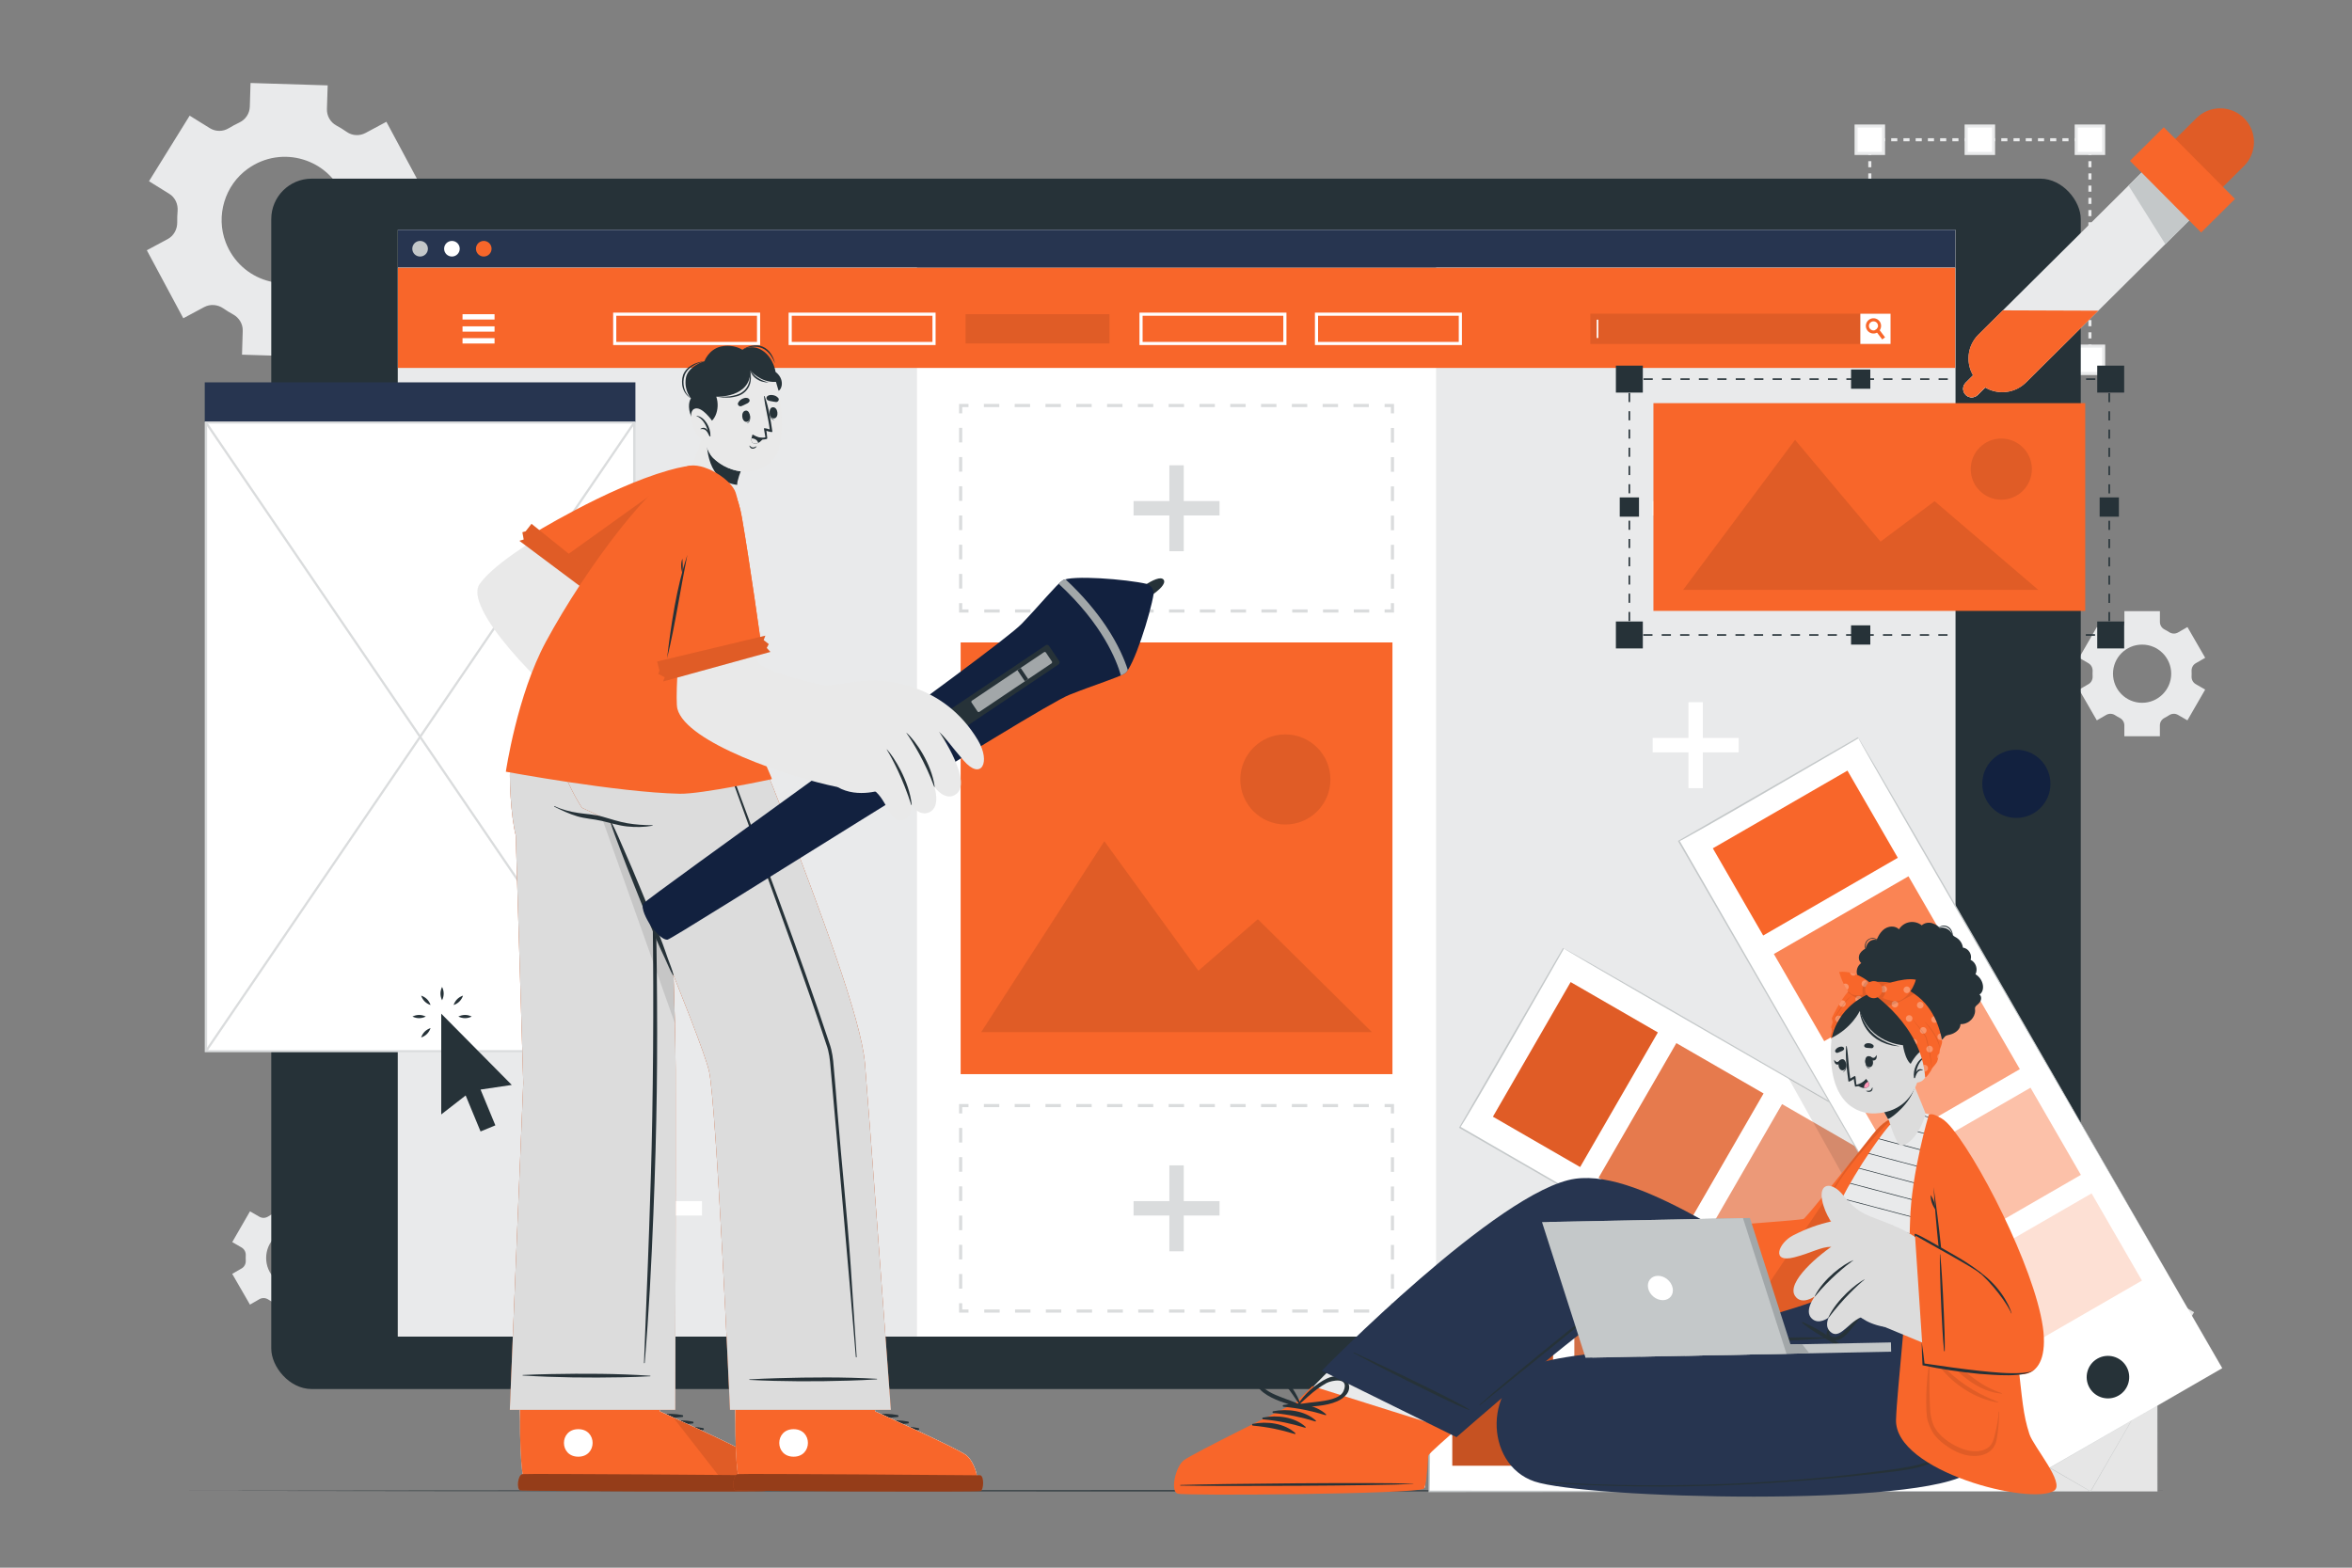<svg xmlns="http://www.w3.org/2000/svg" xmlns:xlink="http://www.w3.org/1999/xlink" id="eBwNhb2dEiS1" viewBox="0 0 750 500"><rect x="0" y="0" width="750" height="500" fill="#808080" stroke="none"/><style><![CDATA[#eBwNhb2dEiS4_tr {animation: eBwNhb2dEiS4_tr__tr 3000ms linear infinite normal forwards}@keyframes eBwNhb2dEiS4_tr__tr { 0% {transform: translate(90.83px,70.175px) rotate(0deg)} 100% {transform: translate(90.83px,70.175px) rotate(360deg)}} #eBwNhb2dEiS6_tr {animation: eBwNhb2dEiS6_tr__tr 3000ms linear infinite normal forwards}@keyframes eBwNhb2dEiS6_tr__tr { 0% {transform: translate(683.08px,214.865px) rotate(0deg)} 100% {transform: translate(683.08px,214.865px) rotate(360deg)}} #eBwNhb2dEiS360_tr {animation: eBwNhb2dEiS360_tr__tr 3000ms linear infinite normal forwards}@keyframes eBwNhb2dEiS360_tr__tr { 0% {transform: translate(647.56px,409.137px) rotate(0deg)} 50% {transform: translate(647.56px,409.137px) rotate(-23.016deg)} 100% {transform: translate(647.56px,409.137px) rotate(0deg)}} #eBwNhb2dEiS472_tr {animation: eBwNhb2dEiS472_tr__tr 3000ms linear infinite normal forwards}@keyframes eBwNhb2dEiS472_tr__tr { 0% {transform: translate(204.645px,154.992px) rotate(0deg)} 1% {transform: translate(204.645px,154.992px) rotate(0deg)} 50% {transform: translate(204.645px,154.992px) rotate(16.237deg)} 100% {transform: translate(204.645px,154.992px) rotate(0deg)}}]]></style><g><g><g id="eBwNhb2dEiS4_tr" transform="translate(90.83,70.175) rotate(0)"><path d="M121.18,103.46l12.97-20.91-6.44-3.99c-1.88-1.16-2.86-3.3-2.68-5.5.1-1.19.14-2.39.12-3.59-.04-2.23,1.08-4.32,3.05-5.38l6.64-3.56-11.63-21.69-6.64,3.56c-1.91,1.02-4.24.92-6.01-.33-1.07-.75-2.19-1.44-3.33-2.06-1.91-1.04-3.05-3.08-2.98-5.25l.24-7.53-24.6-.76-.23,7.56c-.07,2.18-1.36,4.12-3.34,5.05-.58.27-1.15.56-1.71.86s-1.12.62-1.66.95c-1.85,1.13-4.18,1.14-6.02,0l-6.45-4L47.51,57.8l6.46,4.01c1.87,1.16,2.85,3.3,2.66,5.5-.1,1.19-.14,2.38-.12,3.58.04,2.23-1.09,4.32-3.05,5.37l-6.64,3.56l11.63,21.69l6.64-3.56c1.97-1.05,4.33-.84,6.16.43.99.68,2,1.31,3.05,1.88c1.94,1.06,3.17,3.05,3.1,5.26l-.23,7.6l24.6.76.23-7.55c.07-2.21,1.42-4.13,3.42-5.07.55-.26,1.09-.53,1.63-.82s1.06-.59,1.58-.9c1.9-1.15,4.25-1.21,6.14-.04l6.41,3.98v-.02ZM102.59,86.55c-10.84,7.7-25.84,3.17-30.61-9.24-3.25-8.45-.3-18.27,7.08-23.51c10.83-7.71,25.88-3.17,30.64,9.25c3.24,8.45.27,18.26-7.11,23.5Z" transform="translate(-90.83,-70.175)" fill="#e9eaeb" stroke-width="0"></path></g><path d="M77.05,397.89c.88.51,1.37,1.48,1.32,2.5-.01.28-.02.55-.02.83s0,.56.02.84c.05,1.02-.43,1.98-1.31,2.49l-3.01,1.74l5.66,9.81l3.01-1.74c.88-.51,1.97-.46,2.82.1.47.31.96.59,1.46.85.91.46,1.49,1.38,1.49,2.39v3.47h11.33v-3.47c0-1.02.58-1.93,1.49-2.39.5-.26.99-.54,1.46-.85.85-.56,1.94-.61,2.82-.1l3.01,1.74l5.66-9.81-3.02-1.75c-.88-.51-1.36-1.47-1.31-2.49.01-.28.02-.55.02-.83s0-.56-.02-.83c-.05-1.02.43-1.99,1.32-2.5l3.02-1.74-5.66-9.81-3,1.73c-.88.51-1.97.46-2.82-.1-.47-.31-.96-.59-1.47-.85-.91-.46-1.49-1.38-1.49-2.39v-3.47h-11.33v3.47c0,1.02-.58,1.93-1.49,2.39-.51.26-1,.54-1.47.85-.85.56-1.94.61-2.82.1l-3-1.73-5.66,9.81l3.01,1.74h-.02Zm17.1-5.95c5.12,0,9.28,4.16,9.28,9.28s-4.16,9.28-9.28,9.28-9.28-4.15-9.28-9.28s4.15-9.28,9.28-9.28Z" fill="#e9eaeb" stroke-width="0"></path><g id="eBwNhb2dEiS6_tr" transform="translate(683.08,214.865) rotate(0)"><path d="M665.97,211.54c.88.51,1.37,1.48,1.32,2.5-.01.28-.02.55-.02.83s0,.56.02.84c.05,1.02-.43,1.98-1.31,2.49l-3.01,1.74l5.66,9.81l3.01-1.74c.88-.51,1.97-.46,2.82.1.47.31.96.59,1.46.85.91.46,1.49,1.38,1.49,2.39v3.47h11.33v-3.47c0-1.02.58-1.93,1.49-2.39.5-.26.99-.54,1.46-.85.85-.56,1.94-.61,2.82-.1l3.01,1.74l5.66-9.81-3.02-1.75c-.88-.51-1.36-1.47-1.31-2.49.01-.28.02-.55.02-.83s0-.56-.02-.83c-.05-1.02.43-1.99,1.32-2.5l3.02-1.74-5.66-9.81-3,1.73c-.88.51-1.97.46-2.82-.1-.47-.31-.96-.59-1.47-.85-.91-.46-1.49-1.38-1.49-2.39v-3.47h-11.33v3.47c0,1.02-.58,1.93-1.49,2.39-.51.26-1,.54-1.47.85-.85.56-1.94.61-2.82.1l-3-1.73-5.66,9.81l3.01,1.74h-.02Zm17.1-5.95c5.12,0,9.28,4.16,9.28,9.28s-4.16,9.28-9.28,9.28-9.28-4.15-9.28-9.28s4.15-9.28,9.28-9.28Z" transform="translate(-683.08,-214.865)" fill="#e9eaeb" stroke-width="0"></path></g></g><g><g><polygon points="666.92,115.25 665.45,115.25 665.45,114.27 665.94,114.27 665.94,113.78 666.92,113.78 666.92,115.25" fill="#e9eaeb" stroke-width="0"></polygon><path d="M663.5,115.25h-1.95v-.98h1.95v.98Zm-3.9,0h-1.95v-.98h1.95v.98Zm-3.9,0h-1.95v-.98h1.95v.98Zm-3.89,0h-1.95v-.98h1.95v.98Zm-3.9,0h-1.95v-.98h1.95v.98Zm-3.9,0h-1.95v-.98h1.95v.98Zm-3.9,0h-1.95v-.98h1.95v.98Zm-3.9,0h-1.95v-.98h1.95v.98Zm-3.9,0h-1.95v-.98h1.95v.98Zm-3.9,0h-1.95v-.98h1.95v.98Zm-3.9,0h-1.95v-.98h1.95v.98Zm-3.9,0h-1.95v-.98h1.95v.98Zm-3.9,0h-1.95v-.98h1.95v.98Zm-3.9,0h-1.95v-.98h1.95v.98Zm-3.9,0h-1.95v-.98h1.95v.98Zm-3.9,0h-1.95v-.98h1.95v.98Zm-3.9,0h-1.95v-.98h1.95v.98Z" fill="#e9eaeb" stroke-width="0"></path><polygon points="597.22,115.25 595.75,115.25 595.75,113.78 596.73,113.78 596.73,114.27 597.22,114.27 597.22,115.25" fill="#e9eaeb" stroke-width="0"></polygon><path d="M596.73,111.83h-.98v-1.95h.98v1.95Zm0-3.89h-.98v-1.95h.98v1.95Zm0-3.9h-.98v-1.95h.98v1.95Zm0-3.9h-.98v-1.95h.98v1.95Zm0-3.9h-.98v-1.95h.98v1.95Zm0-3.9h-.98v-1.95h.98v1.95Zm0-3.9h-.98v-1.95h.98v1.95Zm0-3.9h-.98v-1.95h.98v1.95Zm0-3.9h-.98v-1.95h.98v1.95Zm0-3.9h-.98v-1.95h.98v1.95Zm0-3.9h-.98v-1.95h.98v1.95Zm0-3.9h-.98v-1.95h.98v1.95Zm0-3.9h-.98v-1.95h.98v1.95Zm0-3.9h-.98v-1.95h.98v1.95Zm0-3.89h-.98v-1.95h.98v1.95Zm0-3.9h-.98v-1.95h.98v1.95Zm0-3.9h-.98v-1.95h.98v1.95Z" fill="#e9eaeb" stroke-width="0"></path><polygon points="596.73,45.55 595.75,45.55 595.75,44.08 597.22,44.08 597.22,45.06 596.73,45.06 596.73,45.55" fill="#e9eaeb" stroke-width="0"></polygon><path d="M663.5,45.06h-1.95v-.98h1.95v.98Zm-3.9,0h-1.95v-.98h1.95v.98Zm-3.9,0h-1.95v-.98h1.95v.98Zm-3.89,0h-1.95v-.98h1.95v.98Zm-3.9,0h-1.95v-.98h1.95v.98Zm-3.9,0h-1.95v-.98h1.95v.98Zm-3.9,0h-1.95v-.98h1.95v.98Zm-3.9,0h-1.95v-.98h1.95v.98Zm-3.9,0h-1.95v-.98h1.95v.98Zm-3.9,0h-1.95v-.98h1.95v.98Zm-3.9,0h-1.95v-.98h1.95v.98Zm-3.9,0h-1.95v-.98h1.95v.98Zm-3.9,0h-1.95v-.98h1.95v.98Zm-3.9,0h-1.95v-.98h1.95v.98Zm-3.9,0h-1.95v-.98h1.95v.98Zm-3.9,0h-1.95v-.98h1.95v.98Zm-3.9,0h-1.95v-.98h1.95v.98Z" fill="#e9eaeb" stroke-width="0"></path><polygon points="666.92,45.55 665.94,45.55 665.94,45.06 665.45,45.06 665.45,44.08 666.92,44.08 666.92,45.55" fill="#e9eaeb" stroke-width="0"></polygon><path d="M666.92,111.84h-.98v-1.95h.98v1.95Zm0-3.9h-.98v-1.95h.98v1.95Zm0-3.9h-.98v-1.95h.98v1.95Zm0-3.9h-.98v-1.95h.98v1.95Zm0-3.9h-.98v-1.95h.98v1.95Zm0-3.9h-.98v-1.95h.98v1.95Zm0-3.9h-.98v-1.95h.98v1.95Zm0-3.9h-.98v-1.95h.98v1.95Zm0-3.9h-.98v-1.95h.98v1.95Zm0-3.9h-.98v-1.95h.98v1.95Zm0-3.9h-.98v-1.95h.98v1.95Zm0-3.9h-.98v-1.95h.98v1.95Zm0-3.9h-.98v-1.95h.98v1.95Zm0-3.9h-.98v-1.95h.98v1.95Zm0-3.89h-.98v-1.95h.98v1.95Zm0-3.9h-.98v-1.95h.98v1.95Zm0-3.9h-.98v-1.95h.98v1.95Z" fill="#e9eaeb" stroke-width="0"></path></g><g><rect width="8.75" height="8.75" rx="0" ry="0" transform="translate(591.87 110.39)" fill="#fff" stroke-width="0"></rect><path d="M601.1,119.62h-9.72v-9.72h9.72v9.72Zm-8.75-.97h7.77v-7.77h-7.77v7.77Z" fill="#e9eaeb" stroke-width="0"></path></g><g><rect width="8.75" height="8.75" rx="0" ry="0" transform="translate(591.9 75.29)" fill="#fff" stroke-width="0"></rect><path d="M601.1,84.53h-9.72v-9.72h9.72v9.72Zm-8.75-.98h7.77v-7.77h-7.77v7.77Z" fill="#e9eaeb" stroke-width="0"></path></g><g><rect width="8.75" height="8.75" rx="0" ry="0" transform="translate(591.9 40.2)" fill="#fff" stroke-width="0"></rect><path d="M601.1,49.43h-9.72v-9.72h9.72v9.72Zm-8.75-.97h7.77v-7.77h-7.77v7.77Z" fill="#e9eaeb" stroke-width="0"></path></g><g><rect width="8.75" height="8.75" rx="0" ry="0" transform="translate(662.09 110.39)" fill="#fff" stroke-width="0"></rect><path d="M671.29,119.62h-9.72v-9.72h9.72v9.72Zm-8.75-.97h7.77v-7.77h-7.77v7.77Z" fill="#e9eaeb" stroke-width="0"></path></g><g><rect width="8.75" height="8.75" rx="0" ry="0" transform="translate(662.09 75.29)" fill="#fff" stroke-width="0"></rect><path d="M671.29,84.53h-9.72v-9.72h9.72v9.72Zm-8.75-.98h7.77v-7.77h-7.77v7.77Z" fill="#e9eaeb" stroke-width="0"></path></g><g><rect width="8.75" height="8.75" rx="0" ry="0" transform="translate(662.09 40.2)" fill="#fff" stroke-width="0"></rect><path d="M671.29,49.43h-9.72v-9.72h9.72v9.72Zm-8.75-.97h7.77v-7.77h-7.77v7.77Z" fill="#e9eaeb" stroke-width="0"></path></g><g><rect width="8.75" height="8.75" rx="0" ry="0" transform="translate(627 40.2)" fill="#fff" stroke-width="0"></rect><path d="M636.19,49.43h-9.72v-9.72h9.72v9.72Zm-8.74-.97h7.77v-7.77h-7.77v7.77Z" fill="#e9eaeb" stroke-width="0"></path></g><g><rect width="8.75" height="8.75" rx="0" ry="0" transform="translate(626.96 110.39)" fill="#fff" stroke-width="0"></rect><path d="M636.19,119.62h-9.72v-9.72h9.72v9.72Zm-8.74-.97h7.77v-7.77h-7.77v7.77Z" fill="#e9eaeb" stroke-width="0"></path></g></g></g><g><polygon points="60.01,475.47 138.75,475.38 217.5,475.34 375,475.28 532.5,475.34 611.25,475.38 689.99,475.47 611.25,475.57 532.5,475.6 375,475.67 217.5,475.6 138.75,475.57 60.01,475.47" fill="#263238" stroke-width="0"></polygon></g><g><g><rect width="577.01" height="386.04" rx="12.89" ry="12.89" transform="translate(86.5 56.98)" fill="#263238" stroke-width="0"></rect><line x1="162.44" y1="73.71" x2="162.44" y2="72.82" fill="none" stroke-width="0"></line><rect width="496.59" height="353.02" rx="0" ry="0" transform="translate(126.88 73.27)" fill="#fff" stroke-width="0"></rect><g><rect width="6" height="84.01" rx="1.25" ry="1.25" transform="translate(106.93 208)" fill="#12213f" stroke-width="0"></rect><path d="M653.84,250c0,6-4.86,10.87-10.87,10.87s-10.87-4.86-10.87-10.87s4.86-10.87,10.87-10.87s10.87,4.86,10.87,10.87Z" fill="#12213f" stroke-width="0"></path></g><g><rect width="496.59" height="353.02" rx="0" ry="0" transform="translate(126.88 73.27)" fill="#fff" stroke-width="0"></rect><g><rect width="496.59" height="12.13" rx="0" ry="0" transform="translate(126.88 73.27)" fill="#273550" stroke-width="0"></rect><g><path d="M136.45,79.33c0,1.37-1.11,2.49-2.49,2.49s-2.49-1.11-2.49-2.49s1.11-2.49,2.49-2.49s2.49,1.11,2.49,2.49Z" fill="#c4c8c9" stroke-width="0"></path><path d="M146.6,79.33c0,1.37-1.11,2.49-2.49,2.49s-2.49-1.11-2.49-2.49s1.11-2.49,2.49-2.49s2.49,1.11,2.49,2.49Z" fill="#fff" stroke-width="0"></path><path d="M156.75,79.33c0,1.37-1.11,2.49-2.49,2.49s-2.49-1.11-2.49-2.49s1.11-2.49,2.49-2.49s2.49,1.11,2.49,2.49Z" fill="#f8662a" stroke-width="0"></path></g></g><rect width="165.53" height="340.89" rx="0" ry="0" transform="translate(126.88 85.39)" fill="#e9eaeb" stroke-width="0"></rect><rect width="165.53" height="340.89" rx="0" ry="0" transform="translate(457.94 85.39)" fill="#e9eaeb" stroke-width="0"></rect><g><g><rect width="137.69" height="137.69" rx="0" ry="0" transform="matrix(-1 0 0-1 444.02 342.59)" fill="#f8662a" stroke-width="0"></rect><g><path d="M424.24,248.6c0,7.94-6.44,14.37-14.37,14.37s-14.37-6.44-14.37-14.37s6.44-14.37,14.37-14.37s14.37,6.44,14.37,14.37Z" opacity="0.1" stroke-width="0"></path><polygon points="312.88,329.18 437.47,329.18 401.1,293.18 382.14,309.61 352.15,268.29 312.88,329.18" opacity="0.1" stroke-width="0"></polygon></g></g><g><g><polyline points="306.33,131.84 306.33,129.34 308.83,129.34" fill="none" stroke="#dadcdd" stroke-miterlimit="10"></polyline><line x1="313.74" y1="129.34" x2="439.07" y2="129.34" fill="none" stroke="#dadcdd" stroke-miterlimit="10" stroke-dasharray="0,0,4.91,4.91"></line><polyline points="441.52,129.34 444.02,129.34 444.02,131.84" fill="none" stroke="#dadcdd" stroke-miterlimit="10"></polyline><line x1="444.02" y1="136.49" x2="444.02" y2="190.04" fill="none" stroke="#dadcdd" stroke-miterlimit="10" stroke-dasharray="0,0,4.66,4.66"></line><polyline points="444.02,192.37 444.02,194.87 441.52,194.87" fill="none" stroke="#dadcdd" stroke-miterlimit="10"></polyline><line x1="436.61" y1="194.87" x2="311.29" y2="194.87" fill="none" stroke="#dadcdd" stroke-miterlimit="10" stroke-dasharray="0,0,4.91,4.91"></line><polyline points="308.83,194.87 306.33,194.87 306.33,192.37" fill="none" stroke="#dadcdd" stroke-miterlimit="10"></polyline><line x1="306.33" y1="187.71" x2="306.33" y2="134.17" fill="none" stroke="#dadcdd" stroke-miterlimit="10" stroke-dasharray="0,0,4.66,4.66"></line></g><g><rect width="4.59" height="27.41" rx="0" ry="0" transform="translate(372.88 148.4)" fill="#dadcdd" stroke-width="0"></rect><rect width="4.59" height="27.41" rx="0" ry="0" transform="matrix(0-1 1 0 361.47 164.4)" fill="#dadcdd" stroke-width="0"></rect></g></g><g><g><polyline points="306.33,355.12 306.33,352.62 308.83,352.62" fill="none" stroke="#dadcdd" stroke-miterlimit="10"></polyline><line x1="313.74" y1="352.62" x2="439.07" y2="352.62" fill="none" stroke="#dadcdd" stroke-miterlimit="10" stroke-dasharray="0,0,4.91,4.91"></line><polyline points="441.52,352.62 444.02,352.62 444.02,355.12" fill="none" stroke="#dadcdd" stroke-miterlimit="10"></polyline><line x1="444.02" y1="359.78" x2="444.02" y2="413.32" fill="none" stroke="#dadcdd" stroke-miterlimit="10" stroke-dasharray="0,0,4.66,4.66"></line><polyline points="444.02,415.65 444.02,418.15 441.52,418.15" fill="none" stroke="#dadcdd" stroke-miterlimit="10"></polyline><line x1="436.61" y1="418.15" x2="311.29" y2="418.15" fill="none" stroke="#dadcdd" stroke-miterlimit="10" stroke-dasharray="0,0,4.91,4.91"></line><polyline points="308.83,418.15 306.33,418.15 306.33,415.65" fill="none" stroke="#dadcdd" stroke-miterlimit="10"></polyline><line x1="306.33" y1="411" x2="306.33" y2="357.45" fill="none" stroke="#dadcdd" stroke-miterlimit="10" stroke-dasharray="0,0,4.66,4.66"></line></g><g><rect width="4.59" height="27.41" rx="0" ry="0" transform="translate(372.88 371.68)" fill="#dadcdd" stroke-width="0"></rect><rect width="4.59" height="27.41" rx="0" ry="0" transform="matrix(0-1 1 0 361.47 387.68)" fill="#dadcdd" stroke-width="0"></rect></g></g><g><rect width="137.69" height="65.53" rx="0" ry="0" transform="matrix(-1 0 0-1 609.55 270.42)" fill="none" stroke="#fff" stroke-miterlimit="10" stroke-dasharray="0,5"></rect><g><rect width="4.59" height="27.41" rx="0" ry="0" transform="translate(538.41 223.96)" fill="#fff" stroke-width="0"></rect><rect width="4.59" height="27.41" rx="0" ry="0" transform="matrix(0-1 1 0 527 239.96)" fill="#fff" stroke-width="0"></rect></g></g><g><rect width="137.69" height="65.53" rx="0" ry="0" transform="matrix(-1 0 0-1 609.55 194.87)" fill="none" stroke="#fff" stroke-miterlimit="10" stroke-dasharray="0,5"></rect><g><rect width="4.59" height="27.41" rx="0" ry="0" transform="translate(538.41 148.4)" fill="#fff" stroke-width="0"></rect><rect width="4.59" height="27.41" rx="0" ry="0" transform="matrix(0-1 1 0 527 164.4)" fill="#fff" stroke-width="0"></rect></g></g><g><rect width="137.69" height="65.53" rx="0" ry="0" transform="matrix(-1 0 0-1 278.99 418.15)" fill="none" stroke="#fff" stroke-miterlimit="10" stroke-dasharray="0,5"></rect><g><rect width="4.59" height="27.41" rx="0" ry="0" transform="translate(207.85 371.68)" fill="#fff" stroke-width="0"></rect><rect width="4.59" height="27.41" rx="0" ry="0" transform="matrix(0-1 1 0 196.44 387.68)" fill="#fff" stroke-width="0"></rect></g></g><g><rect width="137.69" height="137.69" rx="0" ry="0" transform="matrix(-1 0 0-1 609.55 418.15)" fill="none" stroke="#fff" stroke-miterlimit="10" stroke-dasharray="0,5"></rect><g><rect width="4.59" height="27.41" rx="0" ry="0" transform="translate(538.41 335.6)" fill="#fff" stroke-width="0"></rect><rect width="4.59" height="27.41" rx="0" ry="0" transform="matrix(0-1 1 0 527 351.6)" fill="#fff" stroke-width="0"></rect></g></g><g><rect width="137.69" height="213.25" rx="0" ry="0" transform="matrix(-1 0 0-1 278.99 342.59)" fill="none" stroke="#fff" stroke-miterlimit="10" stroke-dasharray="0,5"></rect><g><rect width="4.59" height="27.41" rx="0" ry="0" transform="translate(207.85 222.26)" fill="#fff" stroke-width="0"></rect><rect width="4.59" height="27.41" rx="0" ry="0" transform="matrix(0-1 1 0 196.44 238.26)" fill="#fff" stroke-width="0"></rect></g></g></g><g><rect width="496.59" height="31.93" rx="0" ry="0" transform="translate(126.88 85.42)" fill="#f8662a" stroke-width="0"></rect><g><g><rect width="10.21" height="1.7" rx="0" ry="0" transform="translate(147.49 100.21)" fill="#fff" stroke-width="0"></rect><rect width="10.21" height="1.71" rx="0" ry="0" transform="translate(147.49 107.85)" fill="#fff" stroke-width="0"></rect><rect width="10.21" height="1.7" rx="0" ry="0" transform="translate(147.49 104.08)" fill="#fff" stroke-width="0"></rect></g><g><rect width="95.73" height="9.64" rx="0" ry="0" transform="translate(507.13 100.06)" opacity="0.1" stroke-width="0"></rect><rect width="9.64" height="9.64" rx="0" ry="0" transform="translate(593.22 100.06)" fill="#fff" stroke-width="0"></rect><g><path d="M601.09,107.59l-.89.67-1.65-2.18-.6-.8c.12-.05.24-.11.35-.2.21-.16.36-.37.46-.59l.64.85l1.7,2.24-.01.01Z" fill="#f8662a" stroke-width="0"></path><path d="M599.34,102.46c-.82-1.07-2.34-1.27-3.41-.45s-1.27,2.34-.45,3.41c.73.96,2.04,1.22,3.07.67.12-.06.23-.13.34-.22.2-.15.37-.33.5-.52.6-.85.61-2.02-.05-2.89Zm-1.04,2.63c-.11.08-.23.15-.35.2-.59.24-1.29.06-1.69-.46-.49-.64-.37-1.55.27-2.04s1.55-.37,2.04.27c.33.43.38.98.19,1.44-.1.23-.25.43-.46.59Z" fill="#f8662a" stroke-width="0"></path></g><rect width="0.52" height="5.85" rx="0" ry="0" transform="translate(509.15 101.96)" fill="#fff" stroke-width="0"></rect></g><rect width="45.87" height="9.34" rx="0" ry="0" transform="translate(196.02 100.21)" fill="none" stroke="#fff" stroke-miterlimit="10"></rect><rect width="45.87" height="9.34" rx="0" ry="0" transform="translate(251.97 100.21)" fill="none" stroke="#fff" stroke-miterlimit="10"></rect><rect width="45.87" height="9.34" rx="0" ry="0" transform="translate(307.91 100.21)" opacity="0.1" stroke-width="0"></rect><rect width="45.87" height="9.34" rx="0" ry="0" transform="translate(363.85 100.21)" fill="none" stroke="#fff" stroke-miterlimit="10"></rect><rect width="45.87" height="9.34" rx="0" ry="0" transform="translate(419.8 100.21)" fill="none" stroke="#fff" stroke-miterlimit="10"></rect></g></g></g></g></g><g><g><g><rect width="137.33" height="12.69" rx="0" ry="0" transform="translate(65.29 121.95)" fill="#273550" stroke-width="0"></rect><g><g><rect width="136.6" height="200.51" rx="0" ry="0" transform="translate(65.67 134.75)" fill="#fff" stroke-width="0"></rect><path d="M202.65,335.59h-137.36v-201.17h137.36v201.17Zm-136.6-.66h135.84v-199.84h-135.84v199.84Z" fill="#dadcdd" stroke-width="0"></path></g><polygon points="66.02,335.38 65.32,335.14 201.92,134.63 202.62,134.88 66.02,335.38" fill="#dadcdd" stroke-width="0"></polygon><polygon points="201.92,335.38 65.32,134.88 66.02,134.63 202.62,335.14 201.92,335.38" fill="#dadcdd" stroke-width="0"></polygon></g></g><g><rect width="137.69" height="66.26" rx="0" ry="0" transform="matrix(-1 0 0-1 664.93 194.84)" fill="#f8662a" stroke-width="0"></rect><g><polyline points="519.56,201.02 519.56,202.52 521.06,202.52" fill="none" stroke="#263238" stroke-width="0.5" stroke-miterlimit="10"></polyline><line x1="524" y1="202.52" x2="669.62" y2="202.52" fill="none" stroke="#263238" stroke-width="0.5" stroke-miterlimit="10" stroke-dasharray="0,0,2.94,2.94"></line><polyline points="671.09,202.52 672.59,202.52 672.59,201.02" fill="none" stroke="#263238" stroke-width="0.5" stroke-miterlimit="10"></polyline><line x1="672.59" y1="198.11" x2="672.59" y2="123.87" fill="none" stroke="#263238" stroke-width="0.5" stroke-miterlimit="10" stroke-dasharray="0,0,2.91,2.91"></line><polyline points="672.59,122.42 672.59,120.92 671.09,120.92" fill="none" stroke="#263238" stroke-width="0.5" stroke-miterlimit="10"></polyline><line x1="668.15" y1="120.92" x2="522.53" y2="120.92" fill="none" stroke="#263238" stroke-width="0.5" stroke-miterlimit="10" stroke-dasharray="0,0,2.94,2.94"></line><polyline points="521.06,120.92 519.56,120.92 519.56,122.42" fill="none" stroke="#263238" stroke-width="0.5" stroke-miterlimit="10"></polyline><line x1="519.56" y1="125.33" x2="519.56" y2="199.56" fill="none" stroke="#263238" stroke-width="0.5" stroke-miterlimit="10" stroke-dasharray="0,0,2.91,2.91"></line></g><rect width="8.59" height="8.59" rx="0" ry="0" transform="translate(515.27 116.62)" fill="#263238" stroke-width="0"></rect><rect width="8.59" height="8.59" rx="0" ry="0" transform="translate(515.27 198.22)" fill="#263238" stroke-width="0"></rect><rect width="6.14" height="6.14" rx="0" ry="0" transform="translate(516.5 158.65)" fill="#263238" stroke-width="0"></rect><rect width="6.14" height="6.14" rx="0" ry="0" transform="translate(590.26 117.85)" fill="#263238" stroke-width="0"></rect><rect width="6.14" height="6.14" rx="0" ry="0" transform="translate(590.26 199.45)" fill="#263238" stroke-width="0"></rect><rect width="6.14" height="6.14" rx="0" ry="0" transform="translate(669.53 158.65)" fill="#263238" stroke-width="0"></rect><rect width="8.59" height="8.59" rx="0" ry="0" transform="translate(668.76 116.62)" fill="#263238" stroke-width="0"></rect><rect width="8.59" height="8.59" rx="0" ry="0" transform="translate(668.76 198.22)" fill="#263238" stroke-width="0"></rect><g><path d="M647.92,149.62c0,5.38-4.36,9.75-9.75,9.75s-9.75-4.36-9.75-9.75s4.36-9.75,9.75-9.75s9.75,4.36,9.75,9.75Z" opacity="0.1" stroke-width="0"></path><polygon points="536.7,188.14 649.96,188.14 616.9,159.84 599.66,172.75 572.4,140.28 536.7,188.14" opacity="0.1" stroke-width="0"></polygon></g></g><g><polygon points="153.24,347.51 157.96,358.92 153.24,360.87 148.49,349.39 140.7,355.44 140.7,323.3 163.19,346.03 153.24,347.51" fill="#263238" stroke-width="0"></polygon><g><path d="M140.97,319.03c-.68-1.41-.69-2.86,0-4.26.69,1.41.68,2.85,0,4.26v0Z" fill="#263238" stroke-width="0"></path><path d="M137.3,320.55c-1.48-.51-2.51-1.53-3.01-3.01c1.48.51,2.5,1.53,3.01,3.01v0Z" fill="#263238" stroke-width="0"></path><path d="M135.78,324.22c-1.41.68-2.86.69-4.26,0c1.41-.69,2.85-.68,4.26,0v0Z" fill="#263238" stroke-width="0"></path><path d="M137.3,327.89c-.51,1.48-1.53,2.51-3.01,3.01.51-1.48,1.53-2.5,3.01-3.01v0Z" fill="#263238" stroke-width="0"></path><path d="M146.16,324.22c1.41-.68,2.85-.69,4.26,0-1.41.69-2.85.68-4.26,0v0Z" fill="#263238" stroke-width="0"></path><path d="M144.64,320.55c.51-1.48,1.53-2.51,3.01-3.01-.51,1.48-1.53,2.5-3.01,3.01v0Z" fill="#263238" stroke-width="0"></path></g></g></g></g><g><g><g><path d="M702.75,65.67L687.58,50.4l12.81-12.72c4.22-4.19,11.03-4.16,15.22.05v0c4.19,4.22,4.16,11.03-.05,15.22L702.75,65.67Z" fill="#f8662a" stroke-width="0"></path><path d="M702.75,65.67L687.58,50.4l12.81-12.72c4.22-4.19,11.03-4.16,15.22.05v0c4.19,4.22,4.16,11.03-.05,15.22L702.75,65.67Z" opacity="0.1" stroke-width="0"></path></g><path d="M708.1,60.37l-62.04,61.59c-4.21,4.18-11.03,4.16-15.21-.05-4.2-4.21-4.18-11.03.05-15.21l62.02-61.61L708.1,60.38v-.01Z" fill="#e9eaeb" stroke-width="0"></path><polygon points="708.1,60.37 690.47,77.88 678.74,59.17 692.92,45.09 708.1,60.37" fill="#c4c8c9" stroke-width="0"></polygon><path d="M626.8,125.93v0c-1.06-1.07-1.06-2.79.01-3.86l14.03-13.93l3.84,3.87-14.03,13.94c-1.07,1.06-2.79,1.06-3.86-.01l.01-.01Z" fill="#e9eaeb" stroke-width="0"></path><path d="M644.7,112l-14.05,13.95c-1.07,1.06-2.79,1.05-3.85-.01-1.06-1.07-1.05-2.81.01-3.87l2.37-2.35l11.66-11.58l3.85,3.86h.01Z" fill="#e9eaeb" stroke-width="0"></path><rect width="32.2" height="15.19" rx="0" ry="0" transform="matrix(.705 0.71-.71 0.705 689.976 40.587)" fill="#f8662a" stroke-width="0"></rect><path d="M669.12,99.07l-23.05,22.89c-3.55,3.53-8.93,4.07-13.04,1.62l-2.39,2.37c-1.07,1.06-2.79,1.05-3.85-.01-1.06-1.07-1.05-2.81.01-3.87l2.37-2.35c-2.42-4.13-1.84-9.5,1.71-13.02l7.78-7.72l30.45.11.01-.02Z" fill="#f8662a" stroke-width="0"></path></g></g><g><g><g><g><rect width="232.17" height="65.98" rx="0" ry="0" transform="translate(455.75 409.69)" fill="#fff" stroke-width="0"></rect><path d="M687.92,409.69c0,.06.06,65.98.06,66.04c0,.01-232.21.19-232.22.19c0,0-.25,0-.25,0v-.25c0,0,.05-65.98.05-65.98-.24-.57,232.19.2,232.36,0v0Zm0,0c0-.14-232.96.53-231.97,0-.01-.17.36,67.1-.19,65.73-.02.04,232.4.1,232.11.25c0,0,.05-65.98.05-65.98v0Z" fill="#c4c8c9" stroke-width="0"></path></g><g><rect width="49.57" height="32.11" rx="0" ry="0" transform="matrix(0-1 1 0 463.11 467.47)" fill="#f8662a" stroke-width="0"></rect><rect width="49.57" height="32.11" rx="0" ry="0" transform="matrix(0-1 1 0 502.03 467.46)" opacity="0.8" fill="#f8662a" stroke-width="0"></rect><rect width="49.57" height="32.11" rx="0" ry="0" transform="matrix(0-1 1 0 540.96 467.47)" opacity="0.6" fill="#f8662a" stroke-width="0"></rect><rect width="49.57" height="32.11" rx="0" ry="0" transform="matrix(0-1 1 0 579.88 467.46)" opacity="0.4" fill="#f8662a" stroke-width="0"></rect><rect width="49.57" height="32.11" rx="0" ry="0" transform="matrix(0-1 1 0 618.81 467.47)" opacity="0.2" fill="#f8662a" stroke-width="0"></rect></g><g opacity="0.2"><rect width="49.57" height="32.11" rx="0" ry="0" transform="matrix(0-1 1 0 463.11 467.47)" stroke-width="0"></rect><rect width="49.57" height="32.11" rx="0" ry="0" transform="matrix(0-1 1 0 502.03 467.46)" opacity="0.8" stroke-width="0"></rect><rect width="49.57" height="32.11" rx="0" ry="0" transform="matrix(0-1 1 0 540.96 467.47)" opacity="0.6" stroke-width="0"></rect><rect width="49.57" height="32.11" rx="0" ry="0" transform="matrix(0-1 1 0 579.88 467.46)" opacity="0.4" stroke-width="0"></rect><rect width="49.57" height="32.11" rx="0" ry="0" transform="matrix(0-1 1 0 618.81 467.47)" opacity="0.2" stroke-width="0"></rect></g><path d="M672.18,435.89c3.75,0,6.79,3.04,6.79,6.79s-3.04,6.79-6.79,6.79-6.79-3.04-6.79-6.79s3.04-6.79,6.79-6.79Z" fill="#263238" stroke-width="0"></path><polygon points="650.05,475.67 687.93,475.67 687.93,409.69 538.07,409.69 650.05,475.67" opacity="0.1" stroke-width="0"></polygon></g><g><g><rect width="65.98" height="232.17" rx="0" ry="0" transform="matrix(.5-.866 0.866 0.5 465.579 359.58)" fill="#fff" stroke-width="0"></rect><path d="M699.64,418.53c0,0-32.94,57.17-32.97,57.22c0,.01-201.19-115.94-201.21-115.94c0,0-.22-.12-.22-.12s.12-.22.12-.22s33.04-57.11,33.04-57.11c.07-.62,200.99,116.27,201.23,116.18v0l.01-.01Zm0,0c.07-.12-202.01-116.02-200.9-115.99.07-.15-33.24,58.29-33.03,56.83-.03.03,201.22,116.28,200.89,116.27c0,0,33.04-57.11,33.04-57.11v0Z" fill="#c4c8c9" stroke-width="0"></path></g><g><rect width="49.57" height="32.11" rx="0" ry="0" transform="matrix(.5-.866 0.866 0.5 476.06 356.157)" fill="#f8662a" stroke-width="0"></rect><rect width="49.57" height="32.11" rx="0" ry="0" transform="matrix(.5-.866 0.866 0.5 509.767 375.624)" opacity="0.8" fill="#f8662a" stroke-width="0"></rect><rect width="49.57" height="32.11" rx="0" ry="0" transform="matrix(.5-.866 0.866 0.5 543.475 395.08)" opacity="0.6" fill="#f8662a" stroke-width="0"></rect><rect width="49.57" height="32.11" rx="0" ry="0" transform="matrix(.5-.866 0.866 0.5 577.183 414.546)" opacity="0.4" fill="#f8662a" stroke-width="0"></rect><rect width="49.57" height="32.11" rx="0" ry="0" transform="matrix(.5-.866 0.866 0.5 610.9 434.008)" opacity="0.2" fill="#f8662a" stroke-width="0"></rect></g><g opacity="0.1"><rect width="49.57" height="32.11" rx="0" ry="0" transform="matrix(.5-.866 0.866 0.5 476.06 356.157)" stroke-width="0"></rect><rect width="49.57" height="32.11" rx="0" ry="0" transform="matrix(.5-.866 0.866 0.5 509.767 375.624)" opacity="0.8" stroke-width="0"></rect><rect width="49.57" height="32.11" rx="0" ry="0" transform="matrix(.5-.866 0.866 0.5 543.475 395.08)" opacity="0.6" stroke-width="0"></rect><rect width="49.57" height="32.11" rx="0" ry="0" transform="matrix(.5-.866 0.866 0.5 577.183 414.546)" opacity="0.4" stroke-width="0"></rect><rect width="49.57" height="32.11" rx="0" ry="0" transform="matrix(.5-.866 0.866 0.5 610.9 434.008)" opacity="0.2" stroke-width="0"></rect></g><path d="M672.9,433.35c3.25,1.87,4.36,6.02,2.48,9.27-1.87,3.25-6.02,4.36-9.27,2.48-3.25-1.87-4.36-6.02-2.48-9.27c1.87-3.25,6.02-4.36,9.27-2.48Z" fill="#263238" stroke-width="0"></path><polygon points="666.64,475.67 699.63,418.53 570.28,343.85 633.32,456.43 666.64,475.67" opacity="0.1" stroke-width="0"></polygon></g><g><g><rect width="65.98" height="232.17" rx="0" ry="0" transform="matrix(.866-.5 0.5 0.866 535.401 268.298)" fill="#fff" stroke-width="0"></rect><path d="M708.62,436.37c0,0-57.12,33.04-57.16,33.07c0,0-116.27-201-116.28-201.01c0,0-.12-.22-.12-.22s.22-.12.22-.12l57.17-32.94c.37-.5,115.93,201.18,116.18,201.23v0l-.01-.01Zm0,0c.12-.07-116.94-201.49-115.99-200.89.14-.09-57.94,33.86-57.02,32.7-.04,0,116.12,201.31,115.84,201.14c0,0,57.17-32.94,57.17-32.94v0-.01Z" fill="#c4c8c9" stroke-width="0"></path></g><g><rect width="49.57" height="32.11" rx="0" ry="0" transform="matrix(.866-.5 0.5 0.866 546.185 270.565)" fill="#f8662a" stroke-width="0"></rect><rect width="49.57" height="32.11" rx="0" ry="0" transform="matrix(.866-.5 0.5 0.866 565.643 304.268)" opacity="0.8" fill="#f8662a" stroke-width="0"></rect><rect width="49.57" height="32.11" rx="0" ry="0" transform="matrix(.866-.5 0.5 0.866 585.1 337.982)" opacity="0.6" fill="#f8662a" stroke-width="0"></rect><rect width="49.57" height="32.11" rx="0" ry="0" transform="matrix(.866-.5 0.5 0.866 604.558 371.696)" opacity="0.4" fill="#f8662a" stroke-width="0"></rect><rect width="49.57" height="32.11" rx="0" ry="0" transform="matrix(.866-.5 0.5 0.866 624.035 405.405)" opacity="0.2" fill="#f8662a" stroke-width="0"></rect></g><path d="M678.05,435.83c1.87,3.25.76,7.4-2.48,9.27-3.25,1.87-7.4.76-9.27-2.48-1.87-3.25-.76-7.4,2.48-9.27c3.25-1.87,7.4-.76,9.27,2.48Z" fill="#263238" stroke-width="0"></path></g></g></g><g><g><g><g><g><path d="M380.25,475.34c2.39.87,71.34.75,74.01-.85.29-.18.15-3.22,1.01-11.11.04-.38,1.59-1.87,4-3.98c9.06-7.91,30.4-24.63,30.4-24.63l-34.34-27.6L422,439l-8.5,8.69c0,0-27.86,15.77-30.61,17.83-2.73,2.07-5.03,8.95-2.63,9.81l-.01.01Z" fill="#dcdcdc" stroke-width="0"></path><path d="M380.26,475.33c2.39.87,71.35.75,74.01-.85.29-.18.15-3.22,1.01-11.11.04-.37,1.58-1.86,4-3.98c3.15-2.75,4.65-4.01,9.34-7.81l-44.05-15.21L422,439l-8.5,8.69c0,0-27.86,15.76-30.61,17.83-2.73,2.07-5.03,8.94-2.64,9.81h.01Z" fill="#e9eaeb" stroke-width="0"></path></g><g><path d="M375.52,476.38c2.41.78,75.87.13,78.48-1.55.61-.39,1.1-4.67,1.44-10.52.04-.73,7.36-6.83,8.36-7.95L418.5,442.1l-5.58,5.46c0,0-32.81,16.07-35.48,18.22-2.65,2.15-4.33,9.82-1.92,10.61v-.01Z" fill="#f8662a" stroke-width="0"></path><g><path d="M376.49,473.62c11.53-.38,62.72-.91,74.15-.4.09,0,.09.07,0,.07-11.42.62-62.62.78-74.15.52-.24,0-.24-.18,0-.19Z" fill="#263238" stroke-width="0"></path><g><path d="M409.26,448.11c4.53-.88,10.09-.23,13.59,2.97.14.12-.04.32-.19.27-4.49-1.37-8.68-2.25-13.37-2.67-.33-.03-.35-.51-.02-.57h-.01Z" fill="#263238" stroke-width="0"></path><path d="M406,450.11c4.53-.88,10.09-.23,13.59,2.97.14.12-.04.31-.19.27-4.49-1.38-8.68-2.25-13.37-2.67-.33-.03-.35-.51-.02-.57h-.01Z" fill="#263238" stroke-width="0"></path><path d="M402.74,452.12c4.53-.88,10.09-.23,13.59,2.97.14.12-.04.31-.19.27-4.49-1.37-8.68-2.25-13.37-2.67-.33-.03-.35-.51-.02-.57h-.01Z" fill="#263238" stroke-width="0"></path><path d="M399.47,454.12c4.53-.88,10.09-.23,13.59,2.97.14.12-.04.31-.19.27-4.49-1.37-8.68-2.25-13.37-2.67-.33-.03-.35-.51-.02-.57h-.01Z" fill="#263238" stroke-width="0"></path><g><path d="M402.87,444.13c3.23,2.47,7.42,3.46,11.18,4.81.39.14.7-.23.71-.57.07-.01.14-.07.11-.16-1.27-3.78-3.99-7.79-7.08-10.34-1.91-1.58-5.24-2.65-7-.18-1.67,2.34.2,5.01,2.09,6.45l-.01-.01Zm-1.18-3.64c-.84-4.97,4.53-2.4,5.89-1.19.87.78,1.67,1.69,2.43,2.58c1.59,1.87,2.88,3.94,4.27,5.95-1.81-.78-3.66-1.4-5.5-2.11-2.18-.85-6.62-2.49-7.09-5.23Z" fill="#263238" stroke-width="0"></path><path d="M429.97,441.16c-1.12-2.82-4.61-2.57-6.84-1.5-3.61,1.74-7.21,4.98-9.35,8.35-.05.08,0,.15.06.19-.07.34.14.77.55.73c3.98-.42,8.28-.37,12.01-2c2.18-.95,4.63-3.09,3.57-5.76v-.01Zm-9.68,5.9c-1.95.25-3.9.41-5.84.73c1.83-1.62,3.58-3.32,5.57-4.76.95-.69,1.94-1.37,2.97-1.92c1.61-.86,7.44-2.07,5.43,2.56-1.11,2.55-5.81,3.08-8.13,3.39Z" fill="#263238" stroke-width="0"></path></g></g></g></g></g><g><path d="M421.49,437.18l42.96,21.19c0,0,42.65-37.29,46.7-37.67c3.93-.37,64.45,38.87,94.45,38.4c31.08-.49,32-33.07,32-33.07l-45.53-9.51c-32.99-15.45-67.6-43.7-89.81-40.56-24.12,3.41-80.77,61.22-80.77,61.22Z" fill="#273550" stroke-width="0"></path><g><path d="M431.76,431.37c7.25,3.4,5.21,2.33,12.42,5.81c3.53,1.7,21.29,10.22,24.31,12.36.07.05,0,.16-.07.14-3.54-1.11-21.11-10.01-24.6-11.78-7.15-3.61-5.06-2.65-12.16-6.34-.13-.07-.04-.26.1-.2v.01Z" fill="#263238" stroke-width="0"></path><path d="M471.77,448.06c8.17-7.5,34.08-28.21,35.17-29.12.88-.73,1.76-1.68,2.79-2.18.88-.43,1.77-.22,2.63.16c1.27.56,2.52,1.18,3.78,1.77c2.48,1.15,4.96,2.3,7.44,3.45c9.62,4.46,19.18,9.04,28.87,13.35c9.32,4.14,15.99,8.08,25.7,11.21c9.65,3.12,19.61,5.43,29.72,6.46c1.25.13,2.49.23,3.74.32.09,0,.09.14,0,.14-9.91-.28-19.7-2.12-29.22-4.83-9.61-2.75-16.17-6.43-25.32-10.42-9.49-4.14-18.85-8.58-28.2-13-4.94-2.33-9.87-4.69-14.83-7-1.12-.52-2.73-1.67-3.99-1.06-.54.26-.99.72-1.45,1.11-.53.46-1.07.93-1.6,1.39-2.07,1.79-34.04,27.53-35.11,28.38-.08.06-.19-.04-.12-.12v-.01Z" fill="#263238" stroke-width="0"></path></g></g></g><g><g><path d="M606.26,365.03c-4.08,17.59-12.5,38.67-16.08,42.09-4.53,4.32-34.44,12.19-35.93,12.35-3.69.36-11.02-26.23-7.09-26.79c5.99-.85,27.75-1.98,29.06-3.32c1.36-1.4,10.57-12.96,20.04-26.02c6.54-9.03,12.54-9.22,10,1.69Z" fill="#dcdcdc" stroke-width="0"></path><g><path d="M557.21,418.04c-.44.22-6.69,3.35-10.56,4.46-2.88.83-11.25,2.99-12.47-.09-.84-2.1,3.93-3.95,7.27-5.34c1.76-.73,3.93-2.57,3.42-3.7-.9-1.98-5.44,0-8.42,1.72-5.77,3.33-13.45,9.34-16.97,6.41-1.33-1.11.22-3.12,2.49-5.08-3.67,2.29-7.59,4.17-9.11,2.99-.87-.67-.91-1.58-.42-2.62-1.13.37-2.13.29-2.83-.45-1.19-1.25-.6-3.09.7-4.97-.42-.04-.79-.26-1.08-.71-2.51-3.85,10.14-14.87,14.51-15.89c12.86-3.02,26.4-2.42,26.4-2.42c5.04,4.05,7.07,25.69,7.06,25.7l.01-.01Z" fill="#dcdcdc" stroke-width="0"></path><g><path d="M538.34,406.16c-3.03.47-6.01,1.59-8.58,3.28-3.26,2.14-5.43,4.65-8.17,7.18-.07.07.03.18.1.11c1.31-1.2,6.71-5.72,8.11-6.74c2.56-1.88,5.42-3.2,8.55-3.78.03,0,.02-.06-.01-.05Z" fill="#263238" stroke-width="0"></path><path d="M535.96,400.7c-3.38.91-6.84,1.84-9.98,3.43-3.43,1.74-6.13,4.58-8.77,7.32-1.59,1.64-3.14,3.32-4.66,5.03-.06.07.03.19.1.11c2.69-2.83,5.45-5.58,8.31-8.23c2.68-2.5,5.68-4.41,9.11-5.71c1.93-.73,3.92-1.31,5.9-1.89.04-.01.03-.07-.01-.06Z" fill="#263238" stroke-width="0"></path><path d="M532.37,395.93c-3.28.67-6.15,1.24-9.06,2.99-3.85,2.32-7.58,6.23-8.88,7.62-1.44,1.53-2.83,3.11-4.2,4.71-.06.07.06.16.11.1c3.12-3.5,6.49-6.82,10.03-9.89c1.7-1.47,3.54-2.74,5.61-3.63c2.04-.87,4.23-1.37,6.39-1.88.01,0,0-.03,0-.02Z" fill="#263238" stroke-width="0"></path></g></g></g><g><path d="M550.59,390.83l8.53,30.08c0,0,25.69-6.52,30.49-11.4s14.16-30.55,17.06-43.04-3.46-12.37-9.54-4.62c-6.07,7.75-21.17,26.52-22,26.91-.82.39-24.54,2.06-24.54,2.06v.01Z" fill="#f8662a" stroke-width="0"></path><path d="M561.54,407.09c-.94-3.29-1.91-6.57-2.72-9.9-.46-1.89-.94-3.78-1.38-5.67-.02-.07.1-.11.13-.04c1.07,3.26,2.14,6.54,3.07,9.85.92,3.3,1.87,6.59,2.74,9.9.5,1.88.94,3.77,1.32,5.69c0,.04-.05.06-.07.02-1.19-3.23-2.14-6.53-3.09-9.84v-.01Z" fill="#263238" stroke-width="0"></path><path d="M558.28,417.96l.84,2.95c0,0,25.68-6.52,30.48-11.4c4.81-4.88,14.16-30.54,17.06-43.03s-3.46-12.37-9.54-4.62c-1.81,2.31-4.43,5.61-7.23,9.1l-31.62,47h.01Z" opacity="0.1" stroke-width="0"></path></g></g><g><path d="M638.3,428.71c0,0,4.68,29.47-10.18,40.82s-122.54,8.47-138.81,2.97c-16.27-5.51-16.42-31.88,1.53-37.75c17.07-5.58,89.39-7.41,91.19-8.09.45-.17-6.35-4.38-6.32-4.63l16.52-4.8l46.07,11.49v-.01Z" fill="#273550" stroke-width="0"></path><g><path d="M616,427.66c.02-.13.22-.08.22.04-.06,3.32,1.12,6.84,3.27,9.39c2.46,2.92,6.13,4.59,9.45,6.33.32.17.07.67-.26.56-2.03-.64-4.03-1.56-5.87-2.62-1.68-.97-3.23-2.19-4.39-3.75-2.15-2.89-3.05-6.38-2.41-9.94l-.01-.01Z" fill="#263238" stroke-width="0"></path><path d="M583.26,423.57c.76-.94,1.58-1.84,2.38-2.75c1.87-2.17,3.75-4.34,5.71-6.43.19-.2.54.09.37.31-1.32,1.68-2.72,3.31-4.1,4.94-.71.84-1.41,1.68-2.13,2.51-.67.78-1.49,1.55-1.99,2.45-.52.93.13,1.75,1.11,1.87.87.11,1.68-.33,2.36-.83c1.54-1.15,2.76-2.8,4.05-4.21.79-.86,1.57-1.72,2.37-2.57.85-.9,1.75-1.76,2.6-2.66.05-.06.16.03.11.09-.74.99-1.43,2.03-2.18,3.02-.74.99-1.5,1.97-2.27,2.95-.73.92-1.48,1.82-2.25,2.71-.66.75-1.4,1.48-2.27,1.98-1.41.8-3.84.95-4.56-.87-.36-.9.12-1.8.68-2.49l.01-.02Z" fill="#263238" stroke-width="0"></path><path d="M491.55,472.62c5.62.18,11.24.59,16.87.78c5.58.2,11.16.3,16.74.33c11.21.05,22.43-.23,33.62-.84c11.31-.63,23.52-1.58,34.77-2.98c5.38-.67,10.84-1.22,16.16-2.28c4.8-.96,9.18-2.89,12.81-6.32c7.37-6.95,10.34-17.28,11.64-27.17.17-1.33.32-2.66.45-3.99c0-.09.15-.09.14,0-.8,10.15-2.52,20.72-9.02,28.8-2.81,3.5-6.37,6.34-10.52,7.94-5.06,1.95-10.64,2.34-15.96,2.99-11.29,1.37-23.55,2.39-34.9,3.11-11.42.73-22.87,1.12-34.31,1.13s-22.89-.31-34.31-1.03c-1.4-.09-2.79-.19-4.18-.33-.08,0-.08-.13,0-.13v-.01Z" fill="#263238" stroke-width="0"></path><path d="M527.62,429.89c3.55-.47,7.09-.93,10.66-1.25c3.6-.33,7.21-.6,10.81-.85c7.13-.51,14.28-.95,21.43-1.19c4.06-.13,8.12-.1,12.18,0c.13,0,.12.19,0,.2-7.15.55-14.3.9-21.47,1.28-7.15.38-14.28.9-21.42,1.49-4.04.33-8.09.57-12.14.85-.3.02-.35-.49-.05-.53Z" fill="#263238" stroke-width="0"></path><path d="M574.88,421.65c2.86,1.23,5.53,2.82,8.14,4.5c2.57,1.66,5.2,3.4,7.52,5.41.07.06-.02.14-.09.11-2.76-1.33-5.42-2.97-8.04-4.55-2.64-1.59-5.26-3.2-7.7-5.1-.17-.13-.06-.48.18-.38l-.01.01Z" fill="#263238" stroke-width="0"></path></g></g><g><g><g><path d="M638.55,431.63l-57.6-15.94l6.12-20.79c0,0-4.45-6.65-2.38-12.86c1.85-5.54,15.38-21.85,18.09-24.01c4.65-3.7,12.85-4.8,17.22.57c18.03,22.13,18.55,73.03,18.55,73.03Z" fill="#e9eaeb" stroke-width="0"></path><path d="M618.92,357.47l-9.13-2.41c.17-.03.35-.05.53-.07v0c0,0,8.22,2.17,8.22,2.17.13.1.25.2.36.31h.02Zm4.88,6.62l-21.46-5.67c-.05.05-.11.1-.17.16l21.77,5.76c-.04-.08-.09-.16-.14-.24v-.01Zm3.3,6.4l-28.86-7.62c-.04.06-.1.12-.15.18l29.12,7.69c-.02-.08-.06-.16-.11-.25Zm2.5,6.19l-35.13-9.27c-.04.06-.09.11-.13.17l35.34,9.33c-.03-.07-.06-.15-.08-.23Zm1.96,6.05l-40.63-10.72c-.04.06-.09.11-.13.17l40.82,10.78c-.02-.07-.04-.16-.06-.23Zm1.59,5.96l-45.52-12.01c-.04.06-.08.12-.12.18l45.69,12.06c-.02-.07-.04-.15-.05-.22v-.01Zm1.31,5.88l-49.57-13.08c-.03.06-.05.13-.07.19l49.68,13.1c-.01-.07-.03-.15-.04-.22v.01Zm1.08,5.82l-51.35-13.55c.01.06.01.14.02.21l51.36,13.56c-.01-.07-.02-.15-.04-.22h.01Zm.9,5.77l-50.52-13.33c.05.08.09.15.11.24l50.43,13.31c-.01-.07-.02-.15-.03-.22h.01Zm.72,5.72l-51.12-13.49-.06.19l51.21,13.51c-.01-.07-.01-.15-.02-.22l-.01.01Zm.58,5.69l-53.21-14.04-.06.2l53.29,14.06c0-.07-.01-.15-.02-.22Zm.44,5.65l-55.16-14.55-.06.18l55.24,14.58c-.01-.07-.01-.15-.01-.22l-.01.01ZM581.5,413.8l-.06.19l57.02,15.05c0-.07,0-.14,0-.21L581.5,413.8Z" fill="#263238" stroke-width="0"></path></g><g><path d="M595.66,392.33c2.6,1.05,5.18,2.2,7.61,3.62c1.2.71,2.37,1.47,3.52,2.26.57.39,1.16.77,1.75,1.14.6.38,1.26.76,1.94.98.06.02.03.11-.03.1-.68-.18-1.32-.35-1.97-.61-.62-.25-1.21-.57-1.79-.9-1.23-.71-2.42-1.47-3.64-2.19-2.46-1.45-4.92-2.91-7.49-4.18-.12-.06-.03-.26.1-.21v-.01Z" fill="#263238" stroke-width="0"></path><path d="M588.32,392.79c2.27.41,4.55.94,6.76,1.61c1.11.34,2.19.73,3.27,1.16.51.2,1.03.42,1.53.64.56.24,1.09.56,1.65.79.06.02.03.12-.03.1-.54-.2-1.11-.32-1.66-.49s-1.1-.35-1.65-.53c-1.1-.35-2.21-.68-3.31-1.04-2.2-.72-4.4-1.41-6.63-2.05-.12-.03-.06-.2.06-.18l.01-.01Z" fill="#263238" stroke-width="0"></path></g><g><path d="M615.07,355.5c0,0-5.62,18.55-6,34.23-.61,25.3-4.16,53.16-4.47,63.05-.53,16.53,43.2,27.53,50.43,22.64c3.55-2.4-6.56-13.93-7.9-18.04-2.05-6.3-2.23-10.69-3.82-24.54-1.75-15.2-8.76-52.31-18.17-68.19-6.58-11.11-10.07-9.14-10.07-9.14v-.01Z" fill="#f8662a" stroke-width="0"></path><g opacity="0.1"><path d="M615.59,427.7c1.96,1.57,3.9,3.21,5.74,4.92c1.71,1.6,3.41,3.2,5.2,4.71c1.75,1.48,3.56,2.87,5.51,4.09c2,1.24,4.08,2.17,6.3,2.91.08.03.08.16-.02.16-7.35-.53-13.42-6.16-18.28-11.19-1.64-1.7-3.22-3.49-4.75-5.29-.17-.2.08-.46.29-.29l.01-.02Z" stroke-width="0"></path><path d="M615.51,430.8c2.21,2.85,4.53,5.54,7.26,7.91c2.66,2.31,5.63,4.26,8.75,5.89c1.81.94,3.7,1.78,5.6,2.53.12.05.08.21-.05.19-7.19-1.21-13.82-5.54-18.35-11.19-1.3-1.63-2.47-3.35-3.35-5.24-.04-.09.07-.16.14-.08v-.01Z" stroke-width="0"></path><path d="M615.39,434.75c-.3,5.02-.09,13.72.15,15.61.22,1.73.55,3.48,1.43,5.01c1.66,2.85,4.81,5.03,7.78,6.33c2.79,1.22,6.37,1.86,9.08.1c1.64-1.07,2.03-3.06,2.45-4.84.52-2.19.91-4.42,1.08-6.67c0-.1.16-.11.16,0-.07,2.05-.18,4.09-.43,6.13-.23,1.83-.38,3.87-1.53,5.39-2.06,2.71-5.9,2.96-8.96,2.2-1.89-.47-3.68-1.36-5.3-2.44-1.52-1.01-3-2.17-4.18-3.58-1.17-1.4-1.8-3.04-2.39-4.77-.88-2.63-.55-13.78.53-18.47.02-.07.12-.08.12,0h.01Z" stroke-width="0"></path></g></g><path d="M604.32,356.98c-5.5,5.22-16.38,23.02-17.67,26.99-1.63,5.01.41,10.93.41,10.93l-6.12,20.79l4.61-20.57c0,0-3.67-5.44-2.07-12.29c1.59-6.86,15.44-21.41,17.35-23.48s3.5-2.36,3.5-2.36l-.01-.01Z" fill="#f8662a" stroke-width="0"></path></g><g><g><path d="M613.98,355.09c.06,1.1-2.85,9.2-7.6,10.37-1.55.38-3.99-7.97-3.99-7.97l-.32-.57-4.49-8.05l8.2-9.51l1.21-1.3c0,0,6.95,16.58,6.99,17.04v-.01Z" fill="#dcdcdc" stroke-width="0"></path><path d="M606.99,338.05c0,0,1.65,3.91,3.55,8.53-1.06,5.09-7.21,9.94-8.48,10.34l-4.49-8.05l8.2-9.52l1.21-1.29.01-.01Z" fill="#263238" stroke-width="0"></path></g><g><path d="M617.24,332.02c.87,0,1.75-.11,2.4-.77.19-.2.33-.43.52-.62.31-.32.67-.43,1.09-.52.45-.1.89-.2,1.33-.38c1.31-.54,2.55-1.6,2.58-3.09c2.08.1,4.08-1.41,4.56-3.45.06-.27.1-.55.1-.83c0-.39-.12-.84.06-1.2.17-.35.6-.62.87-.89.23-.23.46-.46.64-.74.47-.72.53-1.82-.18-2.34.99-.59,1.27-1.9,1.09-3.01-.23-1.45-1.12-2.7-2.36-3.46.84-1.63.12-3.8-1.55-4.59.56-1.72-.66-3.66-2.45-3.9-.22-1.52-1.14-2.74-2.52-3.43-.31-.15-.51-.33-.68-.54-.12-1.02-.48-1.97-1.38-2.59-.91-.62-2.15-.62-3.03.05-.29-.3-.95-.87-2.13-1.25-1.17-.38-2.48-.16-3.39.66-2.32-1.84-5.7-1.25-7.26,1.26-1.02-1-2.62-1.08-3.9-.52-1.55.68-2.49,2.21-3.16,3.7-1.02-.63-2.36-.5-3.19.44-.62.71-.76,1.7-.51,2.57-.87.5-1.69,1.2-1.96,2.2-.23.87,0,1.82.69,2.38-2.04,1.43-1.88,4.51.25,5.73-1.4.62-2.42,1.98-2.51,3.53-.1,1.65.92,3.22,2.39,3.92-1.01,1-1.26,2.58-.73,3.9.63,1.57,2.18,2.56,3.77,2.96-.39,1.38.19,2.91,1.33,3.79c1.05.8,2.39.97,3.66.75-1.18.68-2.53.88-3.81.02-1.5-1.01-1.82-2.94-1.23-4.56c0-.01-.02-.02-.02,0-.83,1.69-.52,3.72,1.09,4.83c1.56,1.08,3.38.68,4.74-.4.15,1.59,1.16,3.06,2.67,3.66c1.53.61,3.3.2,4.5-.88c2.6,2.57,7.38,1.6,7.62-2.38v-.01Zm5.2-34.19c0,0-.04-.06-.06-.1-.15-.27-.32-.53-.53-.77-.48-.51-1.11-.88-1.8-1.03-.33-.08-.67-.11-1-.09-.18.01-.55.08-.55.08s-.03-.05-.09-.11c1.07-.51,2.25-.38,3.13.44.48.45.73.99.9,1.58Zm-27.35,4.59c0,0,0,0-.01,0-.23-.76-.2-1.56.39-2.26.85-1,1.92-.89,2.96-.45-.01.03-.02.05-.04.08-1.05-.28-2.2.19-2.81,1.1-.31.47-.46.99-.48,1.52l-.01.01Zm16.04,32.62c2.37.72,5.03-.5,5.89-3.03.01,0,.03,0,.04,0-.59,3.37-3.37,4.01-5.93,3.03Z" fill="#263238" stroke-width="0"></path><path d="M583.86,337.78c.79,16.17,10.56,17.52,14.05,17.34c3.16-.16,13.92-1.1,14.8-17.26s-6.88-20.9-14.14-20.92-15.5,4.68-14.71,20.84Z" fill="#dcdcdc" stroke-width="0"></path><g><path d="M585.96,335.78c.37-.11.69-.27,1.04-.42.4-.16.73-.26.98-.63.13-.2.06-.54-.12-.69-.42-.34-.96-.26-1.44-.08-.53.19-.88.48-1.17.96-.28.47.24,1.01.72.86h-.01Z" fill="#263238" stroke-width="0"></path><path d="M596.86,334.32c-.38,0-.74-.05-1.12-.08-.43-.04-.77-.02-1.12-.3-.19-.15-.22-.5-.09-.7.3-.46.83-.54,1.35-.52.56.02.99.18,1.41.55.41.36.08,1.03-.42,1.04l-.01.01Z" fill="#263238" stroke-width="0"></path><g><g><path d="M594.79,338.13c0,0,.09.04.1.09.09,1.1.38,2.34,1.41,2.59.03,0,.04.06,0,.06-1.23-.03-1.59-1.69-1.5-2.74h-.01Z" fill="#263238" stroke-width="0"></path><path d="M595.64,336.87c1.75-.34,2.29,3.18.67,3.49-1.59.31-2.13-3.21-.67-3.49Z" fill="#263238" stroke-width="0"></path></g><path d="M596.35,336.95c.34.15.69.46,1.07.44.44-.02.7-.44.93-.84.02-.04.06-.02.07.03.11.67-.04,1.4-.75,1.62-.64.19-1.21-.33-1.48-.98-.05-.12.03-.32.17-.26l-.01-.01Z" fill="#263238" stroke-width="0"></path></g><g><g><path d="M588.57,338.86c0,0-.08.06-.07.11.15,1.09.13,2.37-.82,2.84-.03.01-.02.07.02.06c1.19-.3,1.2-1.99.88-3l-.01-.01Z" fill="#263238" stroke-width="0"></path><path d="M587.48,337.82c-1.78.05-1.55,3.6.1,3.55c1.62-.04,1.39-3.59-.1-3.55Z" fill="#263238" stroke-width="0"></path></g><path d="M586.75,338.1c-.27.21-.52.57-.86.61-.39.05-.7-.32-.97-.67-.03-.04-.05,0-.05.04.02.68.29,1.37.95,1.46.6.08,1-.53,1.12-1.22.02-.13-.09-.31-.19-.23v.01Z" fill="#263238" stroke-width="0"></path></g><path d="M597,346.88c-.17.33-.31.75-.67.91-.35.15-.83.13-1.21.11-.04,0-.06.04-.03.07.41.31,1.06.37,1.52.13.45-.24.54-.73.51-1.2c0-.07-.09-.06-.12-.01v-.01Z" fill="#263238" stroke-width="0"></path><path d="M591.12,344.11c0,0,.21,1.65.41,2.4.02.07.21.05.47,0c.01,0,.02,0,.03,0c1.38-.15,2.59-.97,3.1-2.27.03-.09-.08-.14-.14-.07-.79.99-1.83,1.48-3,1.81-.11-.19-.27-2.83-.39-2.81-.42.08-1.15.57-1.6.85-.54-3.42-.53-6.9-1.11-10.3-.02-.12-.2-.11-.21,0-.27,3.65.26,7.6.73,11.14.05.44,1.44-.54,1.71-.75Z" fill="#263238" stroke-width="0"></path><g><path d="M592.45,346.28c0,0,.96.7,1.98.74.38.02.76-.05,1.11-.27.72-.45.52-1.18.18-1.76-.28-.47-.65-.84-.65-.84s-.81,1.44-2.62,2.13Z" fill="#263238" stroke-width="0"></path><path d="M594.44,347.02c.38.02.76-.05,1.11-.27.72-.45.52-1.18.18-1.76-.82.35-1.47,1.19-1.29,2.03Z" fill="#ff99ba" stroke-width="0"></path></g></g><g><path d="M610.77,339.74c-2.99.47-3.96-6.39-3.96-6.39s-10.46-.57-13.77-10.92c0,0-2.46,5.44-9.07,8.64c0,0,.12-11.42,9.1-13.9c0,0,11.11-4.41,17.68,4.32s2.02,17.94.02,18.25Z" fill="#263238" stroke-width="0"></path><path d="M593,321.67c0,1.6.41,3.19,1.08,4.66s1.63,2.84,2.85,3.92c.28.3.64.51.95.77l.49.37c.17.11.35.21.52.31.36.2.7.41,1.06.59.37.16.75.31,1.12.46.19.07.37.15.56.22l.58.16l1.16.31c.79.13,1.59.22,2.38.3-.76-.24-1.54-.4-2.29-.64l-1.11-.4-.55-.2c-.18-.08-.35-.17-.53-.26-.35-.18-.7-.35-1.05-.51-.34-.19-.66-.41-.99-.61l-.49-.31-.46-.36c-.29-.25-.63-.45-.89-.74-1.17-1.01-2.08-2.28-2.84-3.63-.38-.68-.69-1.4-.95-2.14-.28-.74-.48-1.5-.62-2.28l.02.01Z" fill="#263238" stroke-width="0"></path></g><g><path d="M609.17,339.48c0,0,2.82-5.48,5.26-4.54s.8,8.55-1.73,9.91-3.83-.96-3.83-.96l.31-4.4-.01-.01Z" fill="#dcdcdc" stroke-width="0"></path><path d="M613.9,337.11c0,0,.06.05.02.07-1.77,1.01-2.51,2.88-2.96,4.77.46-.77,1.17-1.25,2.18-.71.05.03.02.11-.04.11-.79-.06-1.32.15-1.76.83-.31.48-.48,1.07-.68,1.6-.06.18-.38.13-.34-.07c0-.01,0-.03,0-.05-.37-2.38,1.03-5.97,3.55-6.56l.03.01Z" fill="#263238" stroke-width="0"></path></g><g><g><path d="M613.88,343.49c.05.76,2-2.04,2.07-2.44s1.46-1.68,1.77-2.47.84-3.07.84-3.61.83-1.96.72-2.9c-.11-.93-1.4-9.2-7.59-14.15s-11.19-4.76-11.19-4.76-3.53-.23-7.57.51c-4.04.73-8.83,10.93-8.82,11.14c0,.21.36.83.23,1.42s-.68,1.26-.3,1.77-.28,2.02-.21,2.61c.08.59.25.72.19,1.13s.69-10.14,12.75-15.13c0,0,15.98,10.47,17.11,26.88Z" fill="#f8662a" stroke-width="0"></path><path d="M584.03,331.62c0,0,0,.07,0,.11c0,.03,0,0,0-.11Z" fill="#f8662a" stroke-width="0"></path><path d="M584.03,331.62c0,0,0,.07,0,.11c0,.03,0,0,0-.11Z" fill="#f8662a" stroke-width="0"></path><path d="M588.55,320.28c-.1.58-.65.97-1.23.87-.44-.08-.78-.42-.86-.83c0,0,0,0,0,0c.25-.41.51-.83.78-1.25v0c.14-.04.29-.04.44-.02.58.1.97.65.87,1.23Zm4.32-2.65c-.58-.1-1.13.29-1.23.87-.05.31.03.61.21.83.55-.4,1.14-.79,1.78-1.16-.15-.28-.42-.48-.75-.54h-.01Zm-6.42,6.3c-.58-.1-1.13.29-1.23.87-.09.54.23,1.05.74,1.2.31-.57.66-1.16,1.07-1.76-.15-.16-.35-.27-.58-.31Zm20.77-8.91c-.11.14-.19.3-.22.49-.1.58.29,1.13.87,1.23.52.09,1.02-.21,1.19-.69-.63-.39-1.25-.73-1.83-1.03h-.01Zm1.75,8.77c-.58-.1-1.13.29-1.23.87s.29,1.13.87,1.23s1.13-.29,1.23-.87-.29-1.13-.87-1.23Zm-13.34-10.5v0c-.64.06-1.31.14-2.01.26v0c-.1.59.29,1.14.87,1.24s1.13-.29,1.23-.87c.04-.22,0-.43-.08-.62l-.01-.01Zm5.21,1.16c-.58-.1-1.13.29-1.23.87s.29,1.13.87,1.23s1.13-.29,1.23-.87-.29-1.13-.87-1.23Zm3.59,4.78c-.58-.1-1.13.29-1.23.87s.29,1.13.87,1.23s1.13-.29,1.23-.87-.29-1.13-.87-1.23Zm8.07.3c-.58-.1-1.13.29-1.23.87s.29,1.13.87,1.23s1.13-.29,1.23-.87-.29-1.13-.87-1.23Zm.96,8.06c-.58-.1-1.13.29-1.23.87s.29,1.13.87,1.23s1.13-.29,1.23-.87-.29-1.13-.87-1.23Zm.48,12.03c-.21-.04-.41,0-.59.07.15.67.26,1.35.35,2.05.53.03,1.01-.34,1.1-.88.1-.58-.29-1.13-.87-1.23l.01-.01Zm-3.48-8.24c-.08-.01-.17-.02-.25-.01.31.57.61,1.15.89,1.74.12-.14.2-.31.23-.5.1-.58-.29-1.13-.87-1.23Zm6.22-7.26c-.41.09-.74.42-.81.86-.1.58.29,1.13.87,1.23.3.05.6-.03.83-.2-.26-.61-.55-1.25-.88-1.89h-.01Zm-1.2,9.41c-.58-.1-1.13.29-1.23.87s.29,1.13.87,1.23s1.13-.29,1.23-.87-.29-1.13-.87-1.23Zm2.31,3.3c-.05.31.03.62.22.84.14-.51.28-1.12.39-1.63-.31.14-.55.43-.61.79Zm1-7.22c-.49.03-.9.38-.99.88-.1.58.29,1.13.87,1.23.2.03.39.01.56-.06-.07-.44-.2-1.16-.44-2.06v.01Z" opacity="0.3" fill="#fff" stroke-width="0"></path><g><path d="M615.95,341.05c.04-.76-.09-1.51-.2-2.25-.11-.75-.25-1.49-.4-2.23-.29-1.48-.59-2.97-.96-4.43-.09-.36-.18-.74-.29-1.09-.12-.33-.32-.65-.52-.97-.41-.63-.87-1.23-1.32-1.84s-.92-1.2-1.38-1.8l-1.4-1.78c1.02,1.12,2,2.27,2.95,3.46.48.59.93,1.2,1.36,1.83.21.32.42.64.56,1.02.12.37.21.73.31,1.1.35,1.48.65,2.96.9,4.46.12.75.24,1.5.32,2.25.04.38.08.75.1,1.13s.04.76-.02,1.14h-.01Z" opacity="0.1" fill="#050400" stroke-width="0"></path><path d="M613.51,325.65c.67.6,1.28,1.28,1.86,1.97.58.7,1.11,1.43,1.58,2.21.46.78.89,1.59,1.18,2.45s.48,1.76.44,2.67c-.03-.22-.06-.45-.08-.67c0-.11-.03-.22-.06-.33l-.08-.33c-.03-.11-.05-.22-.08-.33l-.11-.32c-.08-.21-.13-.43-.23-.63l-.26-.62-.3-.6c-.09-.2-.21-.39-.32-.59-.11-.19-.22-.39-.34-.58-.46-.77-.98-1.5-1.51-2.22-.27-.36-.54-.71-.83-1.06-.28-.35-.57-.7-.87-1.04l.01.02Z" opacity="0.1" fill="#050400" stroke-width="0"></path><path d="M584.43,325.74c.3-.81.76-1.55,1.19-2.28.44-.74.92-1.45,1.4-2.16.5-.7.96-1.42,1.54-2.07.58-.64,1.25-1.2,1.99-1.64-.34.27-.66.54-.97.84-.31.29-.6.6-.87.93-.26.33-.5.68-.75,1.03l-.73,1.06-1.45,2.12c-.24.35-.48.71-.71,1.07-.24.36-.46.72-.65,1.1h.01Z" opacity="0.1" fill="#050400" stroke-width="0"></path><path d="M584.15,328.37c.17-.6.41-1.17.65-1.74.25-.57.53-1.12.83-1.66.16-.27.32-.54.51-.79.19-.24.38-.49.58-.72l.59-.71c.2-.23.4-.47.61-.7-.16.26-.34.52-.51.77l-.53.76c-.18.25-.36.5-.54.75s-.33.51-.49.77c-.31.53-.59,1.08-.88,1.62-.14.27-.28.55-.42.82s-.28.55-.41.83h.01Z" opacity="0.1" fill="#050400" stroke-width="0"></path></g><path d="M610.42,316.95c-1.99,1.13-6.55,3.66-7.65,3.7-.26,0-.65-.03-1.12-.09-2.75-2.56-4.87-3.95-4.87-3.95-1.51.62-2.84,1.34-4.02,2.11-1.41-.65-3.01-1.82-3.6-2.25c1.22-1.45,2.54-2.57,3.78-2.8c4.04-.73,7.57-.51,7.57-.51s4.32-.16,9.91,3.8v-.01Z" opacity="0.1" fill="#050400" stroke-width="0"></path></g><g><g><path d="M597.25,314.23c0,0-4.83-4.9-10.78-4.23c0,0,1.55,5.69,4.02,7.12c1.23.71,5.86.06,6.22-.81.36-.88.54-2.08.54-2.08Z" fill="#f8662a" stroke-width="0"></path><path d="M591.82,310.77c-.23.3-.62.46-1.01.39-.49-.08-.84-.49-.88-.96.67.14,1.3.34,1.9.57h-.01Zm-3.18,2.94c-.25-.04-.5,0-.71.13.31.64.67,1.28,1.08,1.84.26-.15.45-.41.5-.73.1-.58-.29-1.13-.87-1.23v-.01Zm6.21-1.03c-.58-.1-1.13.29-1.23.87s.29,1.13.87,1.23s1.13-.29,1.23-.87-.29-1.13-.87-1.23Z" opacity="0.3" fill="#fff" stroke-width="0"></path><path d="M597.25,314.24c0,0-.18,1.19-.54,2.07-.01.03-.03.07-.07.11-.02.04-.06.07-.11.12-.03.02-.06.05-.11.07-.47.32-1.44.57-2.48.71-.05-.8-.06-1.85.05-2.64.1-.68.72-1.39,1.37-1.98c1.2.84,1.88,1.55,1.88,1.55l.01-.01Z" opacity="0.1" fill="#050400" stroke-width="0"></path></g><g><path d="M598.85,314.7c0,0,7.79-3.1,12.07-2.24c0,0-1.15,4.69-4.95,6.66-1.7.88-7.76-1.19-7.69-2.21s.57-2.21.57-2.21Z" fill="#f8662a" stroke-width="0"></path><path d="M609.1,315.87c-.1.58-.65.97-1.23.87s-.97-.65-.87-1.23.65-.97,1.23-.87.97.65.87,1.23Zm-8.26-1.42c-.58-.1-1.13.29-1.23.87s.29,1.13.87,1.23s1.13-.29,1.23-.87-.29-1.13-.87-1.23Zm3.59,4.78c-.19-.03-.37-.01-.53.05.29.03.58.06.84.06-.09-.05-.2-.08-.31-.1v-.01Z" opacity="0.3" fill="#fff" stroke-width="0"></path><path d="M600.63,314.05c.32.72.65,1.77.47,2.7-.1.52-.39,1.06-.76,1.57-1.21-.48-2.09-1.02-2.07-1.42.07-1.01.57-2.21.57-2.21s.69-.28,1.79-.64Z" opacity="0.1" fill="#050400" stroke-width="0"></path></g><path d="M600.11,316.33c-.38,1.46-1.86,2.33-3.32,1.95s-2.33-1.86-1.95-3.32s1.86-2.33,3.32-1.95s2.33,1.86,1.95,3.32Z" fill="#f8662a" stroke-width="0"></path></g></g></g></g><g><path d="M625.43,364.88c12.83,22.42,25,65.65,18.88,72.14-6.82,7.23-24.64-24.15-24.16-25.58.36-1.08-2.22-26.07-4.37-44.31-2.14-18.23,6.47-7.79,9.65-2.25Z" fill="#f4f4f4" stroke-width="0"></path><g><path d="M619.98,411.43c-.1-2.63-3.87-35.67-4.7-46.03-.75-9.3,1.75-12.37,7.42-5.23c10.44,13.15,28.34,49.7,29.04,66.34.68,16.03-11.93,14-20.19,4.5-6.76-7.77-11.58-19.59-11.58-19.59l.01.01Z" fill="#f8662a" stroke-width="0"></path><g><path d="M620.45,415.7c-1.8-12.31-3.1-24.68-3.89-37.1c1.8,12.31,3.1,24.68,3.89,37.1v0Z" fill="#263238" stroke-width="0"></path><path d="M617.18,385.79c-1.01-1.37-1.59-2.95-1.52-4.66.92,1.43,1.47,2.95,1.52,4.66v0Z" fill="#263238" stroke-width="0"></path></g></g></g><g id="eBwNhb2dEiS360_tr" transform="translate(647.56,409.137) rotate(0)"><g transform="translate(-647.56,-409.137)"><g><path d="M643.41,436.4c-6.62,2.63-16.52-2.55-42.66-13.27-3.62-1.48-.02-29.83,3.92-28.44c4.97,1.74,23.87,9.59,25.18,10.34c11.05,6.31,18.05,29.59,13.56,31.37Z" fill="#dcdcdc" stroke-width="0"></path><g><path d="M603.77,390.87c-8.15-3.49-10.78-3.13-16.09-9.73-3.49-4.33-7.75-3.96-6.63,1.71c1.83,9.28,11.4,15.99,15.38,17.36l7.34-9.34Z" fill="#dcdcdc" stroke-width="0"></path><path d="M624.05,405.16c0,0-8.08-7.88-16.4-12.46-5.75-3.17-18.47-7.63-35.9,1.33-4.6,2.37-7.2,8.94.42,6.98c5.56-1.43,8.39-3.34,11.78-3.36c0,0-4.18,8.51-1.65,12.42c1.13,1.75,4.33,6.45,7.34,9.76c0,0,.9-.46,1.95-1.21c0,0,2.71,3.43,9.26,4.57l23.19-18.03h.01Z" fill="#dcdcdc" stroke-width="0"></path><g><path d="M601.68,390.56c-3.36.73-10.46,2.4-15.8,5.79-5.92,3.76-16.32,12.61-13.5,16.95c2.07,3.19,6.34.16,6.34.16s-3.53,4.56-1.03,7.03c2.28,2.25,5.44-.29,5.44-.29s-1.66,3.14.95,4.88c3.14,2.1,6.11-4.82,11.13-5.44c1.13-.14,6.47-29.08,6.47-29.08Z" fill="#dcdcdc" stroke-width="0"></path><g><path d="M590.9,401.95c-3.05,1.21-9.27,5.73-12.19,11.37-.07.13,0,.25.08.14c4.53-5.53,9.8-9.78,12.15-11.46.03-.02,0-.07-.04-.06v.01Z" fill="#263238" stroke-width="0"></path><path d="M594.53,408.04c-2.52,1.31-8.73,6.26-11.49,12.08-.06.13,0,.24.09.14c4.5-5.97,9.2-10.35,11.44-12.16.03-.02,0-.07-.04-.05v-.01Z" fill="#263238" stroke-width="0"></path></g></g></g></g><g><path d="M610.64,393.83l2.75,41.33c0,0,29.15,5.75,34.68,1.99c3.96-2.69-5.68-24.66-17.69-32.04l-19.74-11.28Z" fill="#f8662a" stroke-width="0"></path><path d="M641.44,418.84c-.7-2.69-4.19-9.39-11.06-13.76-.06-.04-.14.05-.08.09c4.81,3.75,10.15,11.17,11.04,13.71.02.07.12.02.11-.04h-.01Z" fill="#263238" stroke-width="0"></path><path d="M620.14,430.9c.05-4-.11-8-.29-12.01-.18-4-.34-8.01-.62-12.01-.16-2.26-.3-4.52-.53-6.78c0-.06-.11-.06-.11,0-.05,4,.1,8,.24,12c.15,4.01.34,8.01.57,12.01.13,2.26.3,4.52.53,6.78.01.11.2.12.2,0l.01.01Z" fill="#263238" stroke-width="0"></path><path d="M610.83,393.53c1.46.57,2.8,1.35,4.17,2.1c1.36.75,2.72,1.53,4.06,2.32c2.67,1.57,8.52,4.6,12.87,8.21.05.04-.39.07-.44.03-1.98-1.83-19.3-11.16-20.6-12.08-.02.12-.04.24-.07.36-.02.08-.15.11-.18.01-.07-.23-.07-.45-.12-.68-.04-.19.12-.35.31-.27Z" fill="#263238" stroke-width="0"></path><path d="M612.8,428.13c.37,2.33.66,4.66.92,7.01l-.28-.3c5.95.89,11.92,1.74,17.9,2.39c4.48.45,8.98.94,13.47.66c1.44-.16,3.1-.23,4.19-1.3-2.95,3.08-13.55,1.84-17.76,1.6-6.11-.58-12.18-1.5-18.19-2.74-.13-2.44-.24-4.87-.26-7.31v0l.01-.01Z" fill="#263238" stroke-width="0"></path></g></g></g><g><rect width="65.77" height="2.95" rx="0" ry="0" transform="matrix(1-.02 0.02 1 537.215 429.467)" fill="#c4c8c9" stroke-width="0"></rect><polygon points="574.66,428.72 576.97,431.62 523.04,432.7 522.98,429.75 574.66,428.72" fill="#a2a7a9" stroke-width="0"></polygon><g><polygon points="571.89,431.72 507.8,433 493.93,389.73 558.01,388.46 571.89,431.72" fill="#a2a7a9" stroke-width="0"></polygon><polygon points="569.67,431.77 505.59,433.04 491.71,389.78 555.79,388.5 569.67,431.77" fill="#c4c8c9" stroke-width="0"></polygon><path d="M533.36,410.72c.46,2.15-.91,3.92-3.07,3.96-2.15.04-4.27-1.66-4.73-3.81s.91-3.92,3.07-3.96c2.15-.04,4.27,1.66,4.73,3.81Z" fill="#fff" stroke-width="0"></path></g></g></g></g></g><g><g><g><path d="M215.43,149.8c-15.86,5.62-54.6,25.11-62.52,36.52-4.95,7.14,17.45,31.62,37.43,46.71c4.16,3.14,24.97-15.19,26.34-20.71.94-3.76-28.67-18.89-27.08-21.5c2.92-4.79,24.37-22.03,34.65-33.57c5.74-6.44,1.04-10.94-8.83-7.44l.01-.01Z" fill="#e9e9e9" stroke-width="0"></path><g><path d="M193.78,190.31l-24.86-19.42c0,0,24.35-15.17,44.14-20.84c15.46-4.43,18.19.36,9.06,10.41-9.12,10.06-28.34,29.85-28.34,29.85Z" fill="#f8662a" stroke-width="0"></path><path d="M178.69,178.52l15.1,11.8c0,0,19.21-19.8,28.34-29.85c7.37-8.13,7.01-12.81-1.55-11.98l-41.89,30.04v-.01Z" opacity="0.1" stroke-width="0"></path><g><polygon points="194.03,193.75 165.62,172.49 167,172.07 166.58,169.76 167.62,169.45 169.49,167.07 197.13,189.3 195.68,189.74 195.68,191.81 194.31,192.04 194.03,193.75" fill="#f8662a" stroke-width="0"></polygon><polygon points="194.03,193.75 165.62,172.49 167,172.07 166.58,169.76 167.62,169.45 169.49,167.07 197.13,189.3 195.68,189.74 195.68,191.81 194.31,192.04 194.03,193.75" opacity="0.1" stroke-width="0"></polygon></g></g></g><g><g><g><g><g><path d="M217.62,451.34c-4.61-.94-10.27-.33-13.86,2.9-.14.13.04.32.19.28c4.58-1.36,8.86-2.2,13.64-2.59.34-.03.36-.52.03-.58v-.01Z" fill="#263238" stroke-width="0"></path><path d="M220.92,453.41c-4.61-.94-10.27-.33-13.86,2.9-.14.12.04.32.19.28c4.58-1.36,8.86-2.2,13.64-2.59.34-.03.36-.52.03-.58v-.01Z" fill="#263238" stroke-width="0"></path><path d="M224.22,455.48c-4.61-.94-10.27-.33-13.86,2.9-.14.12.04.32.19.28c4.58-1.36,8.86-2.2,13.64-2.59.34-.03.36-.52.03-.58v-.01Z" fill="#263238" stroke-width="0"></path></g><path d="M166.25,404.98c0,0-.45,45.18-.45,45.21.24,8.64.6,16.21,1.16,20.11c0,.02,0,.04,0,.06.21,1.47.44,2.41.71,2.65.02.02.03.04.05.05c2.62,1.67,71.74,1.78,74.15.97c2.42-.8.3-7.74-2.38-9.89-2.7-2.14-29.13-14.02-29.13-14.02l.02-45.15h-44.14l.01.01Z" fill="#e9e9e9" stroke-width="0"></path><path d="M165.9,440.92c0,0-.09,9.24-.09,9.28-.13,19.91,1.44,22.91,1.68,23.08c2.04,1.51,71.99,1.57,74.4.77c2.42-.8.3-7.74-2.38-9.89-2.7-2.14-29.13-14.02-29.13-14.02v-9.42c0,0-44.47.2-44.47.2h-.01Z" fill="#e9eaeb" stroke-width="0"></path><path d="M241.89,474.04c-2.41.81-72.36.75-74.4-.76-.24-.18-1.82-3.18-1.68-23.08v-.54h44.56v.48c0,0,26.44,11.87,29.14,14.02c2.68,2.14,4.8,9.09,2.38,9.88Z" fill="#f8662a" stroke-width="0"></path><path d="M241.88,474.04c-.53.18-4.25.31-9.77.4L214.69,452.1c7.61,3.46,22.8,10.46,24.81,12.06c2.68,2.14,4.8,9.09,2.38,9.88Z" opacity="0.1" stroke-width="0"></path><g><path d="M243.99,470.54c1.25.48.98,4.67.08,5-.9.34-76.87.07-78.16-.22s-.82-4.92.68-5.16s77.4.37,77.4.37v.01Z" fill="#f8662a" stroke-width="0"></path><path d="M243.99,470.54c1.25.48.98,4.67.08,5-.9.34-76.87.07-78.16-.22s-.82-4.92.68-5.16s77.4.37,77.4.37v.01Z" opacity="0.4" stroke-width="0"></path></g><path d="M184.4,455.82c-6.09,0-6.1,8.78,0,8.78c6.09,0,6.1-8.78,0-8.78Z" fill="#fff" stroke-width="0"></path></g><g><path d="M162.58,449.66h52.76c0,0,.15-80.04.1-108.49-.06-32.49-4.93-129.45-4.93-129.45l-39.17.38c0,0-6.21,13.75-8.53,30.6-.62,4.53.09,17.72,1.65,23.75l2.4,78.97-4.29,104.22.01.02Z" fill="#f8662a" stroke-width="0"></path><path d="M162.58,449.66h52.76c0,0,.15-80.04.1-108.49-.06-32.49-4.93-129.45-4.93-129.45l-39.17.38c0,0-6.21,13.75-8.53,30.6-.62,4.53.09,17.72,1.65,23.75l2.4,78.97-4.29,104.22.01.02Z" opacity="0.2" stroke-width="0"></path><path d="M162.58,449.66h52.76c0,0,.15-80.04.1-108.49-.06-32.49-4.93-129.45-4.93-129.45l-39.17.38c0,0-6.21,13.75-8.53,30.6-.62,4.53.09,17.72,1.65,23.75l2.4,78.97-4.29,104.22.01.02Z" fill="#dcdcdc" stroke-width="0"></path><path d="M207,391.93c.47-14.11.74-21.43.99-35.55.5-28.23.41-56.47-.22-84.7-.36-15.84-.93-31.67-1.56-47.5c0-.18.27-.17.28,0c1.78,28.33,2.63,56.73,2.94,85.11.31,28.24.04,49.69-1.08,77.91-.63,15.84-1.43,31.69-2.77,47.48-.01.14-.22.14-.22,0c.5-14.25,1.16-28.49,1.64-42.75Z" fill="#263238" stroke-width="0"></path><path d="M207.32,438.78c-10.53-.71-21.11-.73-31.66-.53-2.98.06-5.96.14-8.94.29-.11,0-.1.16,0,.17c10.53.65,21.11.77,31.66.56c2.98-.06,5.96-.15,8.94-.32.11,0,.11-.17,0-.18v.01Z" fill="#263238" stroke-width="0"></path></g></g><path d="M215.21,326.39l-40.6-114.31l35.9-.35c0,0,3.74,74.36,4.7,114.66Z" opacity="0.1" stroke-width="0"></path></g><g><g><g><path d="M286.28,451.34c-4.61-.94-10.27-.33-13.86,2.9-.14.13.04.32.19.28c4.58-1.36,8.86-2.2,13.64-2.59.34-.03.36-.52.03-.58v-.01Z" fill="#263238" stroke-width="0"></path><path d="M289.58,453.41c-4.61-.94-10.27-.33-13.86,2.9-.14.12.04.32.19.28c4.58-1.36,8.86-2.2,13.64-2.59.34-.03.36-.52.03-.58v-.01Z" fill="#263238" stroke-width="0"></path><path d="M292.88,455.48c-4.61-.94-10.27-.33-13.86,2.9-.14.12.04.32.19.28c4.58-1.36,8.86-2.2,13.64-2.59.34-.03.36-.52.03-.58v-.01Z" fill="#263238" stroke-width="0"></path></g><path d="M234.92,404.98c0,0-.45,45.18-.45,45.21.24,8.64.6,16.21,1.16,20.11c0,.02,0,.04,0,.06.21,1.47.44,2.41.71,2.65.02.02.03.04.05.05c2.62,1.67,71.74,1.78,74.15.97c2.42-.8.3-7.74-2.38-9.89-2.7-2.14-29.13-14.02-29.13-14.02l.02-45.15h-44.14l.01.01Z" fill="#e9e9e9" stroke-width="0"></path><path d="M234.56,440.92c0,0-.09,9.24-.09,9.28-.13,19.91,1.44,22.91,1.68,23.08c2.04,1.51,71.99,1.57,74.4.77c2.42-.8.3-7.74-2.38-9.89-2.7-2.14-29.13-14.02-29.13-14.02v-9.42c0,0-44.47.2-44.47.2h-.01Z" fill="#e9eaeb" stroke-width="0"></path><path d="M310.55,474.04c-2.41.81-72.36.75-74.4-.76-.24-.18-1.82-3.18-1.68-23.08v-.54h44.56v.48c0,0,26.44,11.87,29.14,14.02c2.68,2.14,4.8,9.09,2.38,9.88Z" fill="#f8662a" stroke-width="0"></path><g><path d="M312.65,470.54c1.25.48.98,4.67.08,5-.9.34-76.87.07-78.16-.22s-.82-4.92.68-5.16s77.4.37,77.4.37v.01Z" fill="#f8662a" stroke-width="0"></path><path d="M312.65,470.54c1.25.48.98,4.67.08,5-.9.34-76.87.07-78.16-.22s-.82-4.92.68-5.16s77.4.37,77.4.37v.01Z" opacity="0.4" stroke-width="0"></path></g><path d="M253.06,455.82c-6.09,0-6.1,8.78,0,8.78c6.09,0,6.1-8.78,0-8.78Z" fill="#fff" stroke-width="0"></path></g><g><path d="M194.56,262.03c0,0,28.94,68.54,31.51,79.5c2.42,10.34,6.7,108.13,6.7,108.13h51.31c0,0-7.3-99.35-8.26-110.41-1.26-14.52-13.9-47.62-27.29-83.01-5.68-15-13.31-29.7-17.32-44.72l-58.66.58c0,0,.77,26.49,13.01,45.53c0,0,5.48,2.47,8.99,4.4h.01Z" fill="#f8662a" stroke-width="0"></path><path d="M194.56,262.03c0,0,28.94,68.54,31.51,79.5c2.42,10.34,6.7,108.13,6.7,108.13h51.31c0,0-7.3-99.35-8.26-110.41-1.26-14.52-13.9-47.62-27.29-83.01-5.68-15-13.31-29.7-17.32-44.72l-58.66.58c0,0,.77,26.49,13.01,45.53c0,0,5.48,2.47,8.99,4.4h.01Z" opacity="0.2" stroke-width="0"></path><path d="M194.56,262.03c0,0,28.94,68.54,31.51,79.5c2.42,10.34,6.7,108.13,6.7,108.13h51.31c0,0-7.3-99.35-8.26-110.41-1.26-14.52-13.9-47.62-27.29-83.01-5.68-15-13.31-29.7-17.32-44.72l-58.66.58c0,0,.77,26.49,13.01,45.53c0,0,5.48,2.47,8.99,4.4h.01Z" fill="#dcdcdc" stroke-width="0"></path><g><path d="M279.61,439.76c-10.53-.6-21.12-.51-31.66-.2-2.98.09-5.96.2-8.94.38-.11,0-.1.16,0,.17c10.53.54,21.12.55,31.66.23c2.98-.09,5.96-.21,8.93-.41.11,0,.11-.17,0-.18l.01.01Z" fill="#263238" stroke-width="0"></path><g><path d="M208.03,263.2c-2.71-.02-5.41-.18-8.09-.65-2.7-.48-5.22-1.35-7.85-2.09-2.49-.71-5.13-.79-7.69-1.18-2.59-.39-5.17-1.04-7.55-2.17-.11-.05-.2.11-.09.17c2.35,1.18,4.72,2.29,7.24,3.05c2.59.79,5.28.87,7.91,1.49c2.7.63,5.3,1.48,8.07,1.77c2.69.28,5.4.25,8.07-.22.11-.02.07-.18-.03-.18l.01.01Z" fill="#263238" stroke-width="0"></path><path d="M213.07,306.01c-.57-1.6-1.1-3.21-1.7-4.81-1.21-3.23-2.44-6.46-3.78-9.66-2.66-6.36-5.18-12.76-7.99-19.08-1.6-3.59-3.03-7.22-4.89-10.73-.05-.09-.21-.05-.19.04.95,3.28,2.29,6.49,3.48,9.73c1.2,3.23,2.48,6.45,3.76,9.66c2.55,6.39,5.04,12.79,7.82,19.12.78,1.78,1.58,3.55,2.42,5.31.86,1.8,1.54,3.66,2.56,5.41.06.1.23.05.21-.05-.4-1.67-1.11-3.3-1.69-4.94h-.01Z" fill="#263238" stroke-width="0"></path></g></g><path d="M223.82,215.12c-.03-.18-.19-.07-.17.07.45,4.73,1.27,9.85,2.93,14.33c0,0,4.98,13.82,4.98,13.82l9.99,27.62c7.41,20.74,15.13,41.38,22,62.29.83,2.31,1.1,4.65,1.29,7.1c2.36,26.57,5.82,65.27,8.07,92.43c0,.1.25.22.26,0c.01-.43-1.92-29.28-1.92-29.28-1.21-17.44-2.8-31.47-4.18-48.61-.39-4.88-.76-9.76-1.22-14.64-.18-2.45-.48-4.97-1.31-7.31-9.72-29.37-21.7-60.66-32.5-89.79c0,0-5.23-13.73-5.23-13.73-1.78-4.56-2.46-9.47-3-14.31v0l.01.01Z" fill="#263238" stroke-width="0"></path></g></g></g><g><g><g><path d="M228.86,163.89c-2.92-.5-7.74-7.2-9.1-12.26-.09-.35,1.17-3.46,2.52-7.31.81-2.34,1.66-4.97,2.26-7.42L239,144.39c0,0-2.77,4.77-3.79,9.05-.08.36-.13.7-.14,1.03c0,.05,0,.11-.02.17-.16,1.99-1.62,10.03-6.19,9.24v.01Z" fill="#e9e9e9" stroke-width="0"></path><path d="M235.05,154.64c-.49-.05-1.03-.15-1.6-.3-8.49-2.27-8.31-13.19-8-16.97L239,144.39c0,0-2.77,4.77-3.79,9.05-.08.36-.13.7-.13,1.03-.01.05,0,.11-.02.17h-.01Z" fill="#263238" stroke-width="0"></path></g><g><path d="M223.18,120.38c-1.94,5.54.35,21.86,4.19,25.63c5.57,5.47,15.01,6.36,19.75-.4c4.59-6.56,1.22-27.78-3.1-31.24-6.36-5.1-17.97-2.17-20.84,6.01Z" fill="#e9e9e9" stroke-width="0"></path><path d="M223.38,135.46c.86,4.64,2.27,8.87,3.99,10.56c5.56,5.48,15.01,6.37,19.75-.4c3.21-4.59,2.53-16.36.34-24.2c0,0,0,0,0-.02-.93-3.35-2.14-5.99-3.43-7.02-6.37-5.1-17.98-2.17-20.85,6.01-1.07,3.05-.85,9.38.2,15.07Z" fill="#e9e9e9" stroke-width="0"></path><g><g><path d="M239.01,131.99c0,0-.08.06-.07.11.18,1.1.19,2.38-.76,2.87-.03.02-.02.07.02.06c1.19-.33,1.15-2.03.81-3.04Z" fill="#263238" stroke-width="0"></path><path d="M237.88,130.96c-1.79.09-1.47,3.66.18,3.58c1.63-.08,1.32-3.65-.18-3.58Z" fill="#263238" stroke-width="0"></path></g><g><path d="M245.43,131.15c0,0,.09.04.09.09.06,1.11.32,2.37,1.35,2.65.03,0,.03.06,0,.06-1.24-.06-1.56-1.74-1.44-2.8Z" fill="#263238" stroke-width="0"></path><path d="M246.32,129.91c1.77-.29,2.22,3.26.58,3.53-1.61.27-2.06-3.29-.58-3.53Z" fill="#263238" stroke-width="0"></path></g><path d="M236.37,129.55c.48-.17.89-.4,1.34-.61.51-.24.94-.38,1.25-.88.16-.27.05-.72-.2-.9-.58-.43-1.28-.29-1.9-.03-.68.29-1.13.68-1.48,1.33-.34.63.37,1.31,1,1.09h-.01Z" fill="#263238" stroke-width="0"></path><path d="M247.46,128.22c-.5-.04-.96-.15-1.45-.24-.56-.1-1.01-.12-1.43-.53-.23-.22-.23-.68-.04-.92.45-.56,1.16-.61,1.83-.52.73.1,1.27.36,1.77.9.49.52-.02,1.36-.68,1.31Z" fill="#263238" stroke-width="0"></path><path d="M239.07,142.15c.29.24.58.57.99.57.39,0,.82-.22,1.16-.38.03-.02.07.02.05.05-.25.45-.83.77-1.35.72-.51-.04-.79-.45-.96-.9-.02-.06.06-.09.1-.06h.01Z" fill="#263238" stroke-width="0"></path><path d="M239.94,138.73c.7.91,1.66,1.35,2.66,1.45.45.05.91.02,1.36-.06.09,0,.18-.03.26-.05s.15-.03.24-.06c.13-.03.19-.14.2-.27v0c0,0,0-.08-.02-.12v0c0,0-.01-.1-.01-.1-.05-.85-.25-2.14-.25-2.14.32.13,1.97.7,1.91.26-.54-3.66-1.15-7.74-2.47-11.27-.04-.12-.22-.07-.2.05.38,3.54,1.39,6.99,1.83,10.54-.52-.15-1.38-.43-1.82-.38-.12.05.42,2.48.42,2.87c0,0,0,.02,0,.04-1.41.31-2.53-.03-4-.87-.09-.06-.17.03-.09.11h-.02Z" fill="#263238" stroke-width="0"></path><g><path d="M243.42,139.74c0,0-.67,1.09-1.67,1.54-.37.17-.77.26-1.21.18-.9-.15-1-.96-.9-1.67.08-.58.3-1.1.3-1.1s1.4,1.09,3.47,1.04l.01.01Z" fill="#263238" stroke-width="0"></path><path d="M241.76,141.29c-.37.17-.77.26-1.21.18-.9-.15-1-.96-.9-1.67.96.01,1.95.57,2.11,1.49Z" fill="#e6e6e6" stroke-width="0"></path></g></g><g><path d="M223.85,135.58c4.15-.08,5.87-5.19,4.56-9.06c0,0,11.11.49,10.85-8.37c0,0,3.18,3.96,8.18,3.65l.83,2.82c1.1-.43,2.01-3.73-.96-6c0,0-.58-4.38-4.05-6.73s-6.54-.33-6.54-.33-2.76-1.92-6.76-1.05c-4,.88-5.34,4.71-5.34,4.71s-5.35,1.52-5.93,5.47c-.58,3.94,1.64,6.36,1.64,6.36s-1.23,1.64-.25,4.87c.63,2.08,2.53,3.69,3.78,3.67l-.01-.01Z" fill="#263238" stroke-width="0"></path><path d="M238.95,117.38c.14.71.23,1.43.21,2.15.02.72-.07,1.43-.21,2.12-.33,1.37-1.1,2.61-2.26,3.39-1.12.86-2.57,1.11-3.96,1.37-.71.04-1.43.13-2.15.14-.72,0-1.44-.04-2.17-.03.72.11,1.44.19,2.17.28.73.05,1.46,0,2.2,0c1.44-.19,2.96-.44,4.21-1.35c1.24-.87,2.1-2.26,2.35-3.73s.09-2.98-.38-4.35l-.01.01Z" fill="#263238" stroke-width="0"></path><path d="M224.61,115.21c-1.38.13-2.74.55-3.97,1.24-1.23.68-2.3,1.76-2.82,3.13-.23.69-.34,1.4-.34,2.11-.02.71.07,1.43.29,2.1.42,1.36,1.33,2.56,2.54,3.25-1.08-.86-1.84-2.06-2.16-3.36-.31-1.28-.29-2.71.15-3.93.22-.62.57-1.19,1-1.69.45-.48.97-.92,1.54-1.28c1.14-.72,2.43-1.23,3.77-1.57Z" fill="#263238" stroke-width="0"></path><path d="M236.71,111.55c1.02-.47,2.09-.79,3.17-.91s2.18,0,3.16.41c.98.42,1.81,1.14,2.48,2c.66.87,1.18,1.85,1.58,2.9-.19-1.11-.63-2.17-1.26-3.13s-1.52-1.77-2.6-2.24c-1.08-.45-2.29-.55-3.41-.33-1.13.21-2.2.65-3.11,1.3h-.01Z" fill="#263238" stroke-width="0"></path><path d="M245.06,121.98c-1.26-.34-2.45-.8-3.49-1.5-.53-.33-.98-.76-1.4-1.23-.44-.46-.73-1.02-1.07-1.59.13.64.36,1.28.76,1.83.37.56.87,1.04,1.43,1.41s1.17.66,1.82.83c.64.18,1.3.28,1.96.24l-.01.01Z" fill="#263238" stroke-width="0"></path></g><g><path d="M227.28,134.5c0,0-3.55-5.32-5.96-4.06s.19,8.91,2.96,10.01s3.84-1.45,3.84-1.45l-.84-4.5Z" fill="#e9e9e9" stroke-width="0"></path><path d="M222.11,132.61c0,0-.05.06-.02.07c1.94.83,2.93,2.67,3.62,4.57-.57-.74-1.35-1.15-2.34-.48-.05.04,0,.12.05.11.81-.15,1.38,0,1.91.65.37.46.62,1.04.89,1.57.09.18.41.09.34-.11c0-.01-.01-.03-.02-.05.1-2.5-1.76-6.03-4.44-6.34l.01.01Z" fill="#263238" stroke-width="0"></path></g></g></g><path d="M161.3,246.13c0,0,35.7,6.61,55.44,7.03c6.94.15,29.36-4.66,29.36-4.66.39-.22-5-9.07-5.95-22.05-1.72-23.63-2.07-58.5-5.57-69.34-1.36-4.2-10.42-9.98-15.47-8.39-10.3,3.24-32.19,32.16-45.05,55.98-9.19,17.02-12.76,41.44-12.76,41.44v-.01Z" fill="#f8662a" stroke-width="0"></path></g><g id="eBwNhb2dEiS472_tr" transform="translate(204.645,154.992) rotate(0)"><g transform="translate(-204.645,-154.992)"><g><path d="M364.85,186.78c2.59-1.74,5.35-3.05,6.21-1.87l.03.04c.77,1.24-1.48,3.3-4.07,5.04l-2.16-3.22-.01.01Z" fill="#263238" stroke-width="0"></path><path d="M338.78,185.15c2.71-1.82,20.5-.42,26.89,1.08c1.25.29,2.39,1.96,2.2,3.17-1.01,6.4-6.45,23.53-9.17,25.36-1.84,1.24-9.8,3.7-17.67,6.83-10.3,4.03-126.46,77.97-128.18,78.11-1.71.14-4.24-2.86-5.44-4.65-1.21-1.79-3.07-5.31-2.29-6.84.81-1.48,113.06-81.24,120.68-89.26c5.86-6.11,11.14-12.56,12.99-13.79l-.01-.01Z" fill="#12213f" stroke-width="0"></path><path d="M338.8,185.13c.21-.14.53-.3.98-.35c5.68,5.28,9.8,10.33,12.81,14.8c4.05,6.02,6.05,10.98,7.04,14.07-.29.56-.61.9-.9,1.09-.29.2-.74.44-1.3.69-1.33-4.69-5.8-16.3-19.85-29.24.5-.52.93-.87,1.22-1.07v.01Z" fill="#a2a7a9" stroke-width="0"></path><g><rect width="7.35" height="44.99" rx="0.73" ry="0.73" transform="matrix(-.558-.83 0.83-.558 300.845 236.587)" fill="#263238" stroke-width="0"></rect><rect width="4.29" height="28.57" rx="0.43" ry="0.43" transform="matrix(-.558-.83 0.83-.558 311.958 227.272)" fill="#a2a7a9" stroke-width="0"></rect><rect width="1.26" height="4.28" rx="0" ry="0" transform="matrix(.83-.558 0.558 0.83 324.426 213.732)" fill="#263238" stroke-width="0"></rect></g></g><g><g><path d="M225.57,161.39c-7.19,11.54-10.77,59.99-9.57,64.67c2.79,10.83,35.65,21.82,51.06,24.96c3.89.79.52-31.31-3.63-32.25-7.57-1.71-20.23-4.81-21.67-7.68s-4.7-30.59-5.73-44.9c-.87-12.06-6.83-10.65-10.47-4.81l.01.01Z" fill="#e9e9e9" stroke-width="0"></path><g><path d="M261.52,219.07c0,0,6.61-1.06,12.87-1.81c7.53-.9,26.51.5,37.44,18.81c4.19,7.02,1.09,13.02-4.55,6.5-3.98-4.59-6.34-8.11-8.05-9.24c0,0,.39,9.29-3.87,12.58-1.9,1.47-7.19,5.37-11.74,7.82c0,0-.8-.85-1.66-2.07c0,0-8.33,3.22-14.89-.65l-5.54-31.95-.01.01Z" fill="#e9e9e9" stroke-width="0"></path><g><path d="M281.73,217.22c3.38,2.09,10.48,6.63,15,12.37c5.01,6.37,12.96,20,8.21,23.65-3.48,2.68-6.97-2.26-6.97-2.26s2.1,6.32-1.58,8.06c-3.34,1.58-5.82-2.4-5.82-2.4s.61,4.05-2.9,4.95c-4.23,1.08-4.82-7.59-10.04-10.2-1.17-.58,4.09-34.18,4.09-34.18l.01.01Z" fill="#e9e9e9" stroke-width="0"></path><path d="M289.11,233.76c2.86,2.49,7.91,9.8,8.93,17.06.02.17-.09.27-.14.12-2.82-7.77-6.93-14.42-8.85-17.14-.03-.04.03-.08.06-.05v.01Z" fill="#263238" stroke-width="0"></path><path d="M282.82,239.01c2.25,2.4,7.12,10.17,7.9,17.57.02.17-.1.26-.15.12-2.61-8.23-6.06-14.81-7.81-17.64-.02-.04.03-.07.06-.04v-.01Z" fill="#263238" stroke-width="0"></path></g></g></g><g><path d="M242.8,206.01l-30.58,7.76c0,0,2.93-28.82,10.57-47.95c5.97-14.93,11.42-14.16,13.78-.79s6.22,40.98,6.22,40.98h.01Z" fill="#f8662a" stroke-width="0"></path><path d="M242.8,206.01l-30.58,7.76c0,0,2.93-28.82,10.57-47.95c5.97-14.93,11.42-14.16,13.78-.79s6.22,40.98,6.22,40.98h.01Z" fill="#f8662a" stroke-width="0"></path><g><path d="M212.72,209.94c2.6-10.72,4.29-22.18,6.46-32.99-3.49,10.67-5.14,21.88-6.46,32.99v0Z" fill="#263238" stroke-width="0"></path><path d="M217.61,178.16c-.58,1.52-.51,3.27.06,4.79.1-1.64.03-3.16-.06-4.79v0Z" fill="#263238" stroke-width="0"></path></g><g><polygon points="245.67,207.92 211.46,217.35 211.98,216.01 209.89,214.93 210.28,213.91 209.55,210.98 244.05,202.74 243.51,204.15 245.14,205.43 244.49,206.65 245.67,207.92" fill="#f8662a" stroke-width="0"></polygon><polygon points="245.67,207.92 211.46,217.35 211.98,216.01 209.89,214.93 210.28,213.91 209.55,210.98 244.05,202.74 243.51,204.15 245.14,205.43 244.49,206.65 245.67,207.92" opacity="0.1" stroke-width="0"></polygon></g></g></g></g></g></g></g></svg>